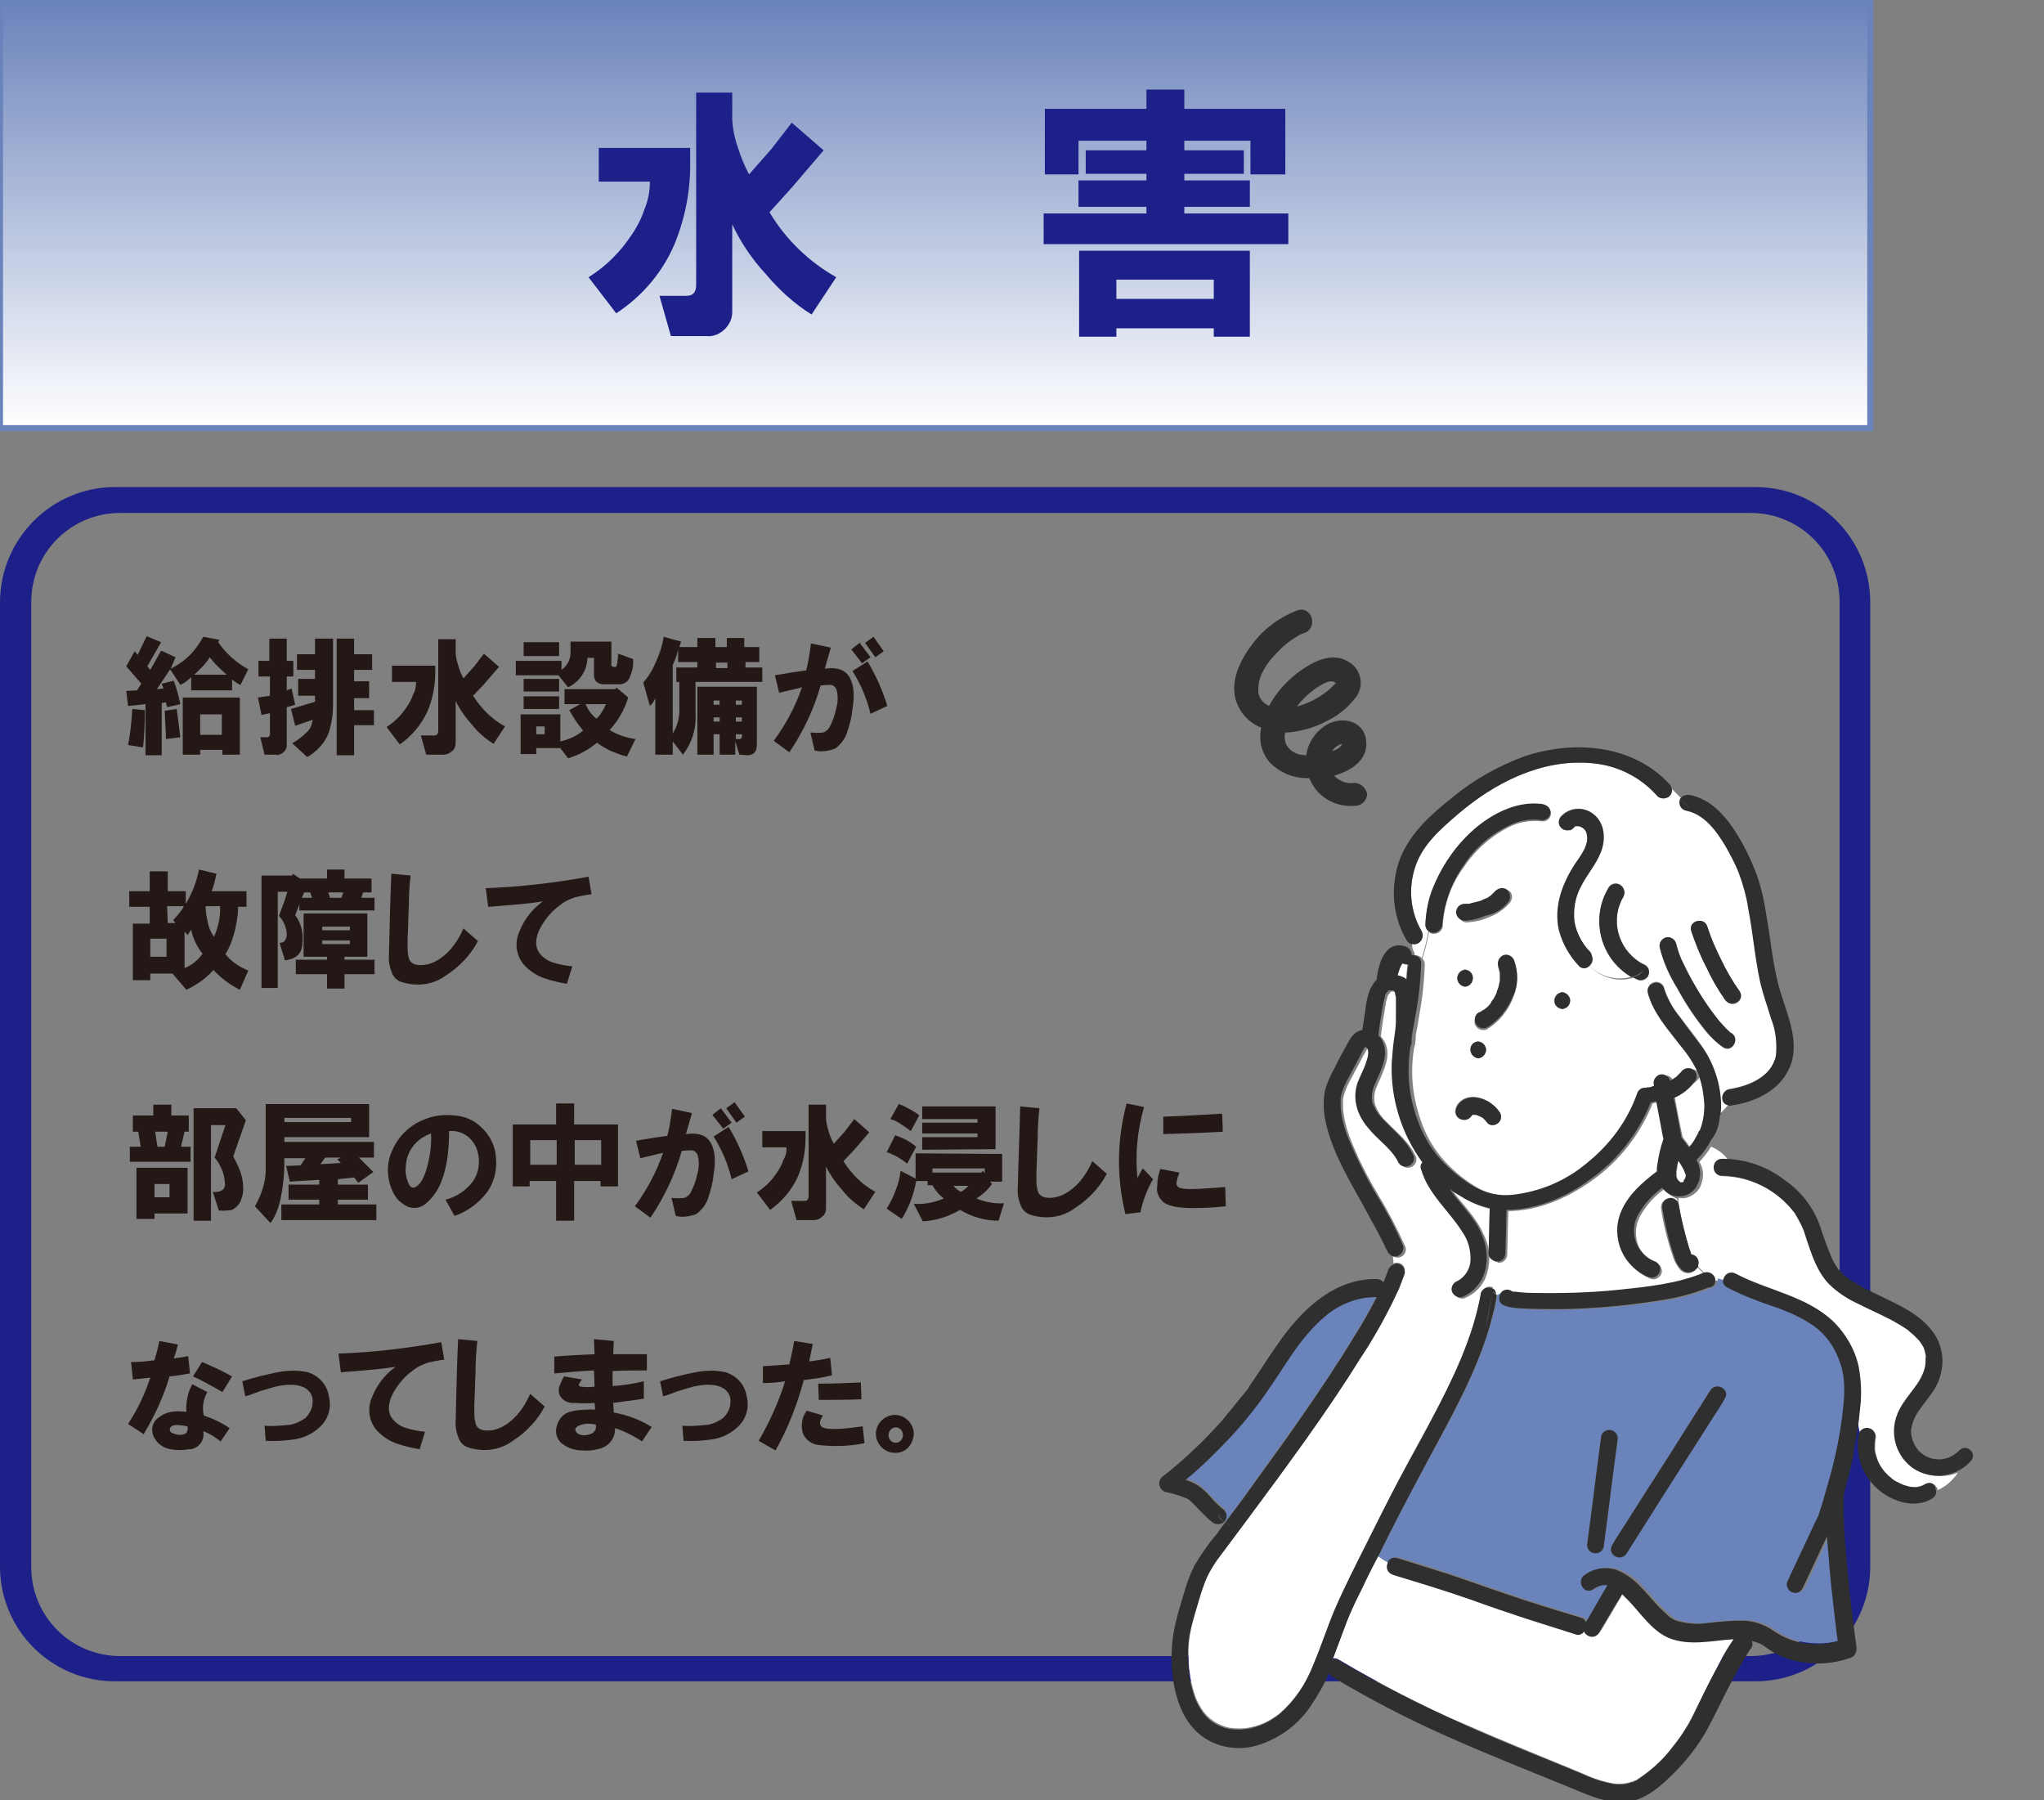 <?xml version="1.0" encoding="utf-8"?>
<!-- Generator: Adobe Illustrator 25.3.1, SVG Export Plug-In . SVG Version: 6.00 Build 0)  -->
<svg version="1.1" id="レイヤー_1" xmlns="http://www.w3.org/2000/svg" xmlns:xlink="http://www.w3.org/1999/xlink" x="0px"
	 y="0px" viewBox="0 0 340 299.4" style="enable-background:new 0 0 340 299.4;" xml:space="preserve">
<rect x="0" y="0" width="340" height="299.4" fill="#808080" stroke="none"/>
<style type="text/css">
	.st0{clip-path:url(#SVGID_2_);}
	.st1{fill:url(#SVGID_3_);}
	.st2{fill:none;stroke:#6A83BB;}
	.st3{fill:#1D2088;}
	.st4{fill:#231815;}
	.st5{fill:#F5B6BB;}
	.st6{fill:#FFFFFF;}
	.st7{fill:#6A83BB;}
	.st8{fill:#2E2F2E;}
</style>
<g>
	<g>
		<g>
			<defs>
				<rect id="SVGID_1_" x="0" y="0.5" width="311.1" height="70.7"/>
			</defs>
			<clipPath id="SVGID_2_">
				<use xlink:href="#SVGID_1_"  style="overflow:visible;"/>
			</clipPath>
			<g class="st0">
				
					<linearGradient id="SVGID_3_" gradientUnits="userSpaceOnUse" x1="-238.681" y1="-2927.76" x2="-236.531" y2="-2927.76" gradientTransform="matrix(0 -32.878 32.878 0 96414.438 -7776.159)">
					<stop  offset="0" style="stop-color:#FFFFFF"/>
					<stop  offset="1" style="stop-color:#6A83BB"/>
				</linearGradient>
				<rect x="0" y="0.5" class="st1" width="311.1" height="70.7"/>
			</g>
		</g>
		<rect x="0" y="0.5" class="st2" width="311.1" height="70.7"/>
		<g>
			<path class="st3" d="M108.1,30.2h-8.5v-5.6h15.2v2.1c0.1,4.8-0.8,9.5-2.6,13.9c-2,4.7-5.4,8.7-9.7,11.5l-4.6-6
				c2.9-1.8,5.3-4.2,7.2-7.1c0.9-1.3,1.6-2.7,2.1-4.2C107.8,33.4,108.1,31.8,108.1,30.2z M115.8,47.4V15.4h6V20
				c0.1,1.5,0.4,3,0.9,4.4c0.5,1.6,1.1,3.1,1.9,4.6l3.7-4.2l3.4-4.4L137,25l-5.3,6.2l-3.7,4.1c2.7,4.5,6.5,8.2,11.1,10.8l-4.1,6.2
				c-2.9-1.8-5.4-4.1-7.6-6.7c-2.3-2.5-4.2-5.3-5.6-8.3v14.6c0,1.1-0.5,2.1-1.2,2.8c-0.8,0.8-1.9,1.3-3,1.2h-6l-1.9-6.7h4.4
				C115.2,49.2,115.8,48.7,115.8,47.4z"/>
			<path class="st3" d="M197,14.9v3.2h16.8V29h-5.8v-5.6H197V25h9.9v3.9H197v1.1h10.9v4.4H197v1.1h17.3v5.1h-40.7v-5.1h17.1v-1.1
				h-11.3v-4.4h11.3v-1.1h-10.1V25h10.1v-1.6h-11.3V29h-5.6V18.1h16.9v-3.2H197z M179.5,41.7h28.4V56h-6v-1.4h-16.2V56h-6.2V41.7z
				 M185.7,49.7h16.2v-3.2h-16.2V49.7z"/>
		</g>
	</g>
	<path class="st3" d="M292,81H19.1C8.6,81,0,89.6,0,100.2c0,0,0,0,0,0v160.3c0,10.6,8.6,19.1,19.1,19.1c0,0,0,0,0,0H292
		c10.6,0,19.1-8.6,19.1-19.1c0,0,0,0,0,0V100.2C311.1,89.6,302.6,81,292,81z M306,260.6c0,8.2-6.6,14.8-14.8,14.8H20
		c-8.2,0-14.8-6.6-14.8-14.8V100.1c0-8.2,6.6-14.8,14.8-14.8l0,0h271.2c8.2,0,14.8,6.6,14.8,14.8L306,260.6z"/>
	<g>
		<path class="st4" d="M28.4,111.2c1.4-0.7,2.6-1.6,3.6-2.7c0.7-0.8,1.3-1.7,1.8-2.6l2.7,0.5l-0.2,0.4c1.3,1.9,3,3.4,5,4.5l-1.3,2.6
			c-0.5-0.2-1-0.6-1.4-0.9v1.8h-6.8v-2.2c-0.5,0.5-1.1,1-1.8,1.3l-1.7-2.6l-2.2,3.3l1.1-0.1l-0.3-0.8l2-0.5c0.5,1.3,0.8,2.5,1.1,3.9
			l-2.2,0.5l-0.2-0.8l-0.7,0.1v8.7h-2.7v-8.5l-2.9,0.3l-0.3-2.5l1.8-0.1l0.7-1.1l-2.5-2.9l1.4-2.5l0.5,0.6l1.5-3.1l2.4,1l-2.3,4
			l0.5,0.6l1.8-3.2l2.4,1.1L28.4,111.2z M21.3,123.9c0.4-2,0.6-4,0.7-6l2.1,0.2c0,2.1-0.1,4.2-0.3,6.2L21.3,123.9z M27.4,118.2
			l2-0.3l0.6,4.7l-2.4,0.3C27.6,122,27.5,120.4,27.4,118.2z M30.4,116h9.5v9.5H37v-0.8h-3.7v0.8h-2.9L30.4,116z M34.9,109.3
			c-0.7,1.1-1.6,2-2.6,2.9h5.4C36.7,111.3,35.7,110.4,34.9,109.3z M33.3,122.2h3.6v-3.4h-3.6L33.3,122.2z"/>
		<path class="st4" d="M46,125.5h-2l-0.7-2.9h0.8c0.6,0.1,0.9-0.2,0.8-0.8v-3.2l-1.4,0.3l-0.6-2.9l2-0.3v-3.2H43v-2.6h1.8v-3.7h2.9
			v3.7h1.1v2.6h-1.1v2.3l0.8-0.3l0.6,2.7l-1.4,0.4v6.1c0.1,0.9-0.5,1.6-1.3,1.8C46.3,125.6,46.1,125.6,46,125.5z M51.1,125.9
			l-2.5-2.3c0.9-0.5,1.7-1.1,2.4-1.8c0.6-0.5,0.9-1.3,1-2.1l-2.9,1l-0.7-2.8l4-1.2v-1h-2.8v-2.8h2.8v-1.5h-3v-2.6h3v-2.6h3V117
			c0,1.6-0.2,3.2-0.7,4.8c-0.3,0.8-0.7,1.5-1.3,2.2C52.8,124.7,52,125.4,51.1,125.9L51.1,125.9z M58.9,108.8h3v2.6h-3v1.9h2.5v2.8
			h-2.5v2h3.3v2.5h-3.3v5H56v-19.4h2.9L58.9,108.8z"/>
		<path class="st4" d="M69.2,113.4h-4v-2.7h7.2v1c0,2.3-0.4,4.5-1.3,6.6c-1,2.2-2.6,4.1-4.6,5.5l-2.2-2.9c1.4-0.9,2.5-2,3.4-3.4
			c0.4-0.6,0.8-1.3,1-2C69.1,114.9,69.2,114.1,69.2,113.4z M72.9,121.5v-15.2h2.9v2.2c0,0.7,0.2,1.4,0.4,2.1
			c0.2,0.8,0.5,1.5,0.9,2.2l1.8-2l1.6-2.1l2.5,2.2l-2.5,2.9l-1.8,1.9c1.3,2.1,3.1,3.9,5.3,5.1l-1.9,2.9c-1.4-0.9-2.6-1.9-3.6-3.2
			c-1.1-1.2-2-2.5-2.7-3.9v7c0,0.5-0.2,1-0.6,1.3c-0.4,0.4-0.9,0.6-1.4,0.6h-2.9l-0.9-3.2H72C72.6,122.4,72.9,122.1,72.9,121.5
			L72.9,121.5z"/>
		<path class="st4" d="M95.1,106.7h6.6v3.7c-0.1,0.1,0,0.3,0.1,0.4c0.1,0.1,0.2,0.1,0.3,0.1h0.3c0.1,0.1,0.2-0.2,0.3-0.8
			c0-0.3,0.1-0.7,0.1-1v-0.4l2.5,0.9c0.1,1-0.1,2-0.5,2.9c-0.2,0.8-1,1.3-1.8,1.3h-2.4c-1.2,0-1.8-0.5-1.8-1.6v-2.8h-1.1
			c0,2.1-1.3,4-3.2,4.9l-1.6-2h-7.1v-2.4h7.6v1.5c1-0.7,1.6-1.9,1.5-3.1V106.7z M94.7,118.1l1.8-1h-2.6v-2.5h8.5l0.1-0.3l2,1.7
			c-0.6,2-1.7,3.9-3.1,5.4c1.3,0.8,2.8,1.3,4.3,1.5l-1.4,2.9c-1-0.2-1.9-0.6-2.9-1c-0.7-0.4-1.5-0.8-2.1-1.3
			c-0.7,0.6-1.4,1.1-2.2,1.5c-0.8,0.5-1.7,0.8-2.6,1.1l-1.3-1.7h-4v1h-2.6v-6.6h6.6v4.5c1.4-0.3,2.7-0.9,3.8-1.8
			C96,120.3,95.3,119.2,94.7,118.1z M87.1,106.8H93v2.3h-5.9L87.1,106.8z M87.1,112.9H93v2.1h-5.9L87.1,112.9z M93,117.9h-5.9v-2.1
			H93L93,117.9z M89.2,122.1h1.4v-1.3h-1.4L89.2,122.1z M100.8,117.1h-3.4c0.4,0.9,1,1.8,1.8,2.4c0.4-0.3,0.7-0.7,0.9-1.1
			C100.4,118,100.6,117.5,100.8,117.1z"/>
		<path class="st4" d="M113.6,125.5l-1.7-2.2v2.2H109v-9.4c-0.2,0.5-0.5,1-0.9,1.3l-1.1-3.9c0.9-1,1.6-2.2,2.1-3.4
			c0.6-1.3,1.1-2.8,1.3-4.2l2.9,0.8l-0.3,0.9h3v-1.5h3v1.5h1.9v-1.5h2.9v1.5h2.5v2.5H124v0.9h2.8v2.4h-11.1v5.6
			C115.8,121.4,115,123.7,113.6,125.5z M113,117.6v-4.2h-0.5v-2.4h3.5v-0.9h-3.2v-2.1c-0.2,0.9-0.5,1.8-0.9,2.6V122
			C112.7,120.7,113.1,119.2,113,117.6z M123,125.5l-0.7-2.2v2.2h-2.6v-3.4h-1v3.4h-2.7v-11.3h9.9v9.6c0,1.2-0.5,1.8-1.6,1.8
			L123,125.5z M118.7,117.2h1v-0.7h-1V117.2z M118.7,120h1v-0.7h-1V120z M119.1,111.1h1.9v-0.9h-1.9V111.1z M122.4,117.2h1v-0.7h-1
			L122.4,117.2z M122.4,120h1v-0.7h-1L122.4,120z M123.4,122.1h-1v0.8h0.4C123.3,123,123.5,122.7,123.4,122.1L123.4,122.1z"/>
		<path class="st4" d="M128.7,123.2c2-2.7,3.6-5.7,4.7-8.9c-0.8,0.2-2,0.5-3.8,0.9l-0.7-2.9c1.7-0.3,3.5-0.6,5.2-0.8
			c0.4-1.5,0.6-3,0.8-4.5l3.3,0.7l-1,3.5c2.1-0.3,3.5,0.2,4.2,1.6c0.6,1.1,0.8,2.8,0.4,5.1c-0.1,1.2-0.4,2.4-0.8,3.6
			c-0.3,1.2-1.1,2.3-2.1,3c-1.1,0.4-2.3,0.6-3.4,0.3l-0.7-3c0.7,0.1,1.5,0.1,2.2,0c0.4-0.2,0.8-0.5,1-0.9c0.5-1,0.9-2,1.1-3.1
			c0.3-1,0.3-2,0.1-2.9c-0.1-0.5-0.5-1-1.1-1c-0.3,0-0.9,0-1.6,0.1c-1.1,3.9-2.9,7.7-5.2,11.1L128.7,123.2z M141.6,108l1.4-1.1
			l1.8,2.4l-1.4,1L141.6,108z M141.8,111.6l2.5-1.6c1.4,2.3,2.5,4.8,3.3,7.4l-2.8,1.3C144.2,116.2,143.2,113.8,141.8,111.6
			L141.8,111.6z M143.9,106.9l1.4-1l1.7,2.4l-1.4,1L143.9,106.9z"/>
		<path class="st4" d="M33.1,144.6l2.9,0.7c-0.2,1-0.4,1.9-0.8,2.9H41v2.6h-1.4c0,0.9-0.1,1.9-0.3,2.8c-0.3,1.8-0.9,3.6-1.8,5.1
			c1,1.2,2.3,2.1,3.8,2.7l-1.4,3.2c-1.6-0.8-3.1-1.9-4.4-3.3c-1.2,1.4-2.8,2.5-4.5,3.3l-2.3-2.7H25v1.1h-2.9v-9.4h2.8v-2.8h-3.4
			v-2.6h3.4v-3.3h3v3.3h3v2.1C32,148.5,32.7,146.6,33.1,144.6z M25,159.1h2.7v-3H25V159.1z M27.9,153.5h1.3l-0.4-0.5
			c0.7-0.7,1.3-1.4,1.8-2.3h-2.8L27.9,153.5z M31.8,154.6l-0.6,0.9l-0.5-0.6v6.1c1.2-0.5,2.2-1.3,3-2.4
			C32.8,157.5,32.1,156.1,31.8,154.6L31.8,154.6z M36.6,150.7h-2.4c0,1,0.2,1.9,0.4,2.9c0.2,0.8,0.5,1.5,1,2.2
			C36.3,154.2,36.7,152.5,36.6,150.7L36.6,150.7z"/>
		<path class="st4" d="M49.9,146.1h4.5v-1.5h2.9v1.5h4.5v2.3h-1.4l-0.3,0.9h2.2v2.1H49.8v-1l-0.7,1.8c1,1.3,1.4,3,1.2,4.6
			c0,1.7-1,2.7-2.9,2.9l-0.9-2.9c0.7,0,1.1-0.4,1.2-1.3c0-1.2-0.5-2.3-1.3-3.2l0.9-2.4l0.5-1.6h-1.6v16h-2.7v-18.7h5.1l0.1-0.3
			L49.9,146.1z M49.2,159.6h5.2v-0.5h-3.9v-7.2h10.6v7.2h-3.8v0.5h5v2.4h-5v2.4h-2.9V162h-5.2L49.2,159.6z M50.2,149.3h1.7l-0.3-0.9
			h-1L50.2,149.3z M53.6,154.7h4.6v-0.6h-4.6L53.6,154.7z M53.6,157h4.6v-0.6h-4.6L53.6,157z M56.8,149.3l0.3-0.9h-2.5l0.3,0.9H56.8
			z"/>
		<path class="st4" d="M65.1,145.3l3.2,0.3c-0.2,1.7-0.3,3.5-0.3,5.2c-0.1,1.8-0.1,3.6-0.2,5.3v1.7c0,0.6,0.1,1.2,0.3,1.8
			c0.3,0.6,0.9,0.9,1.9,0.9c0.8,0,1.6-0.2,2.4-0.6c1.9-1,3.5-2.8,4.7-5.5l2.4,2.1c-1.2,2.3-3.1,4.3-5.3,5.7c-2,1.5-4.6,1.9-7.1,1.2
			c-0.9-0.2-1.6-0.8-1.9-1.6c-0.4-1-0.6-2-0.5-3.1C64.8,154.2,64.9,149.7,65.1,145.3z"/>
		<path class="st4" d="M80.8,147.7c5.8-0.2,11.5-0.9,17.1-1.9l0.5,2.9c-1.4,0.2-2.3,0.4-2.7,0.5c-0.9,0.3-1.8,0.7-2.5,1.3
			c-1.3,0.9-2.3,2.1-3.1,3.4c-1,1.7-1.2,3.2-0.5,4.4c0.6,0.9,1.5,1.5,2.5,1.8c1,0.3,2.1,0.5,3.1,0.6l-0.9,2.9
			c-1.3-0.2-2.5-0.5-3.7-0.9c-1.2-0.4-2.3-1.1-3.2-2c-1.5-1.5-1.9-3.8-1-5.8c0.8-2,2.1-3.7,3.9-5c-1.8,0.3-4.8,0.6-9.1,0.9
			L80.8,147.7z"/>
		<path class="st4" d="M21.6,193.2v-2.5h1.8l-0.4-2.5h-0.9v-2.7h3.4v-1.8h3v1.8h2.9v2.7h-0.7l-0.6,2.5h1.6v2.5L21.6,193.2z
			 M22.6,194.2h8.6v7.6h-5.5v0.9h-3V194.2z M25.7,199.1h2.5v-2.2h-2.5V199.1z M26.2,190.7h1.2l0.5-2.5h-2.1L26.2,190.7z M36.4,201.3
			l-1-3.1c0.6,0.1,1.1,0,1.6-0.3c0.4-0.3,0.5-0.9,0.4-1.3c-0.1-1.5-0.7-2.9-1.7-4.1l1.8-5.4h-2.4v15.9h-2.9v-18.7h7.1l1.6,2l-2.1,6
			l0.8,1.6c0.4,0.9,0.7,1.8,0.8,2.8c0.1,0.9,0.1,1.9-0.3,2.8c-0.1,0.4-0.3,0.7-0.6,1c-0.2,0.3-0.6,0.5-0.9,0.7
			C38,201.3,37.2,201.4,36.4,201.3L36.4,201.3z"/>
		<path class="st4" d="M44.2,194.5v-10.9h17.2v5.5H47.3v0.8h14.9v2.6h-2.5l2.4,2.4l-2.5,1.8l-0.7-0.9l-2.7,0.3v0.9h5v2.5h-5v0.8h6.4
			v2.6H46.8v-2.6h6.3v-0.8h-5.1v-2.5h5.1v-0.8l-4.9,0.3l-0.6-2.6l2.4-0.1l0.8-1.2h-3.5v0.8c0,1.9-0.2,3.9-0.6,5.8
			c-0.3,1.5-0.8,2.9-1.7,4.2l-2.6-2.8C43.5,198.7,44.2,196.6,44.2,194.5z M47.3,186.6h11.1v-0.7H47.3L47.3,186.6z M56.1,192.8
			l0.6-0.3h-2.6l-0.8,1.1l3.4-0.2L56.1,192.8z"/>
		<path class="st4" d="M75.6,202.2l-1.5-2.7c1.7-0.4,3.2-1.4,4.3-2.7c1.4-1.7,1.6-4,0.8-6c-0.8-1.8-2.6-2.9-4.5-2.7
			c0,5.8-1.2,9.8-3.7,11.9c-0.8,0.8-2,1.1-3.1,0.7c-1.1-0.5-2-1.3-2.5-2.4c-1.1-2.2-1.2-4.9-0.1-7.1c1-2.3,2.9-4.1,5.2-5
			c1.6-0.7,3.4-0.9,5.1-0.7c1.7,0.1,3.3,0.8,4.5,2c1.4,1.3,2.3,3.1,2.4,5c0.2,2.1-0.3,4.1-1.5,5.8C79.6,200.1,77.7,201.5,75.6,202.2
			z M71.7,188.5c-2.4,0.8-4.1,2.9-4.2,5.5c-0.1,0.8,0,1.6,0.3,2.4c0.3,1,0.8,1.3,1.3,1c0.7-0.3,1.3-1.3,1.8-2.8
			C71.5,192.6,71.8,190.5,71.7,188.5z"/>
		<path class="st4" d="M85.3,197.3V187h7.2v-3.5h3v3.5h7.3v10.3h-2.9v-0.9h-4.4v6.6h-3v-6.6h-4.4v0.9L85.3,197.3z M88.2,193.7h4.4
			v-4.1h-4.4V193.7z M95.6,193.7h4.4v-4.1h-4.4V193.7z"/>
		<path class="st4" d="M105.6,200.6c2-2.7,3.6-5.7,4.7-8.9c-0.8,0.2-2,0.5-3.8,0.9l-0.7-2.9c1.7-0.3,3.5-0.6,5.2-0.8
			c0.4-1.5,0.6-3,0.8-4.5l3.3,0.7l-1,3.5c2.1-0.3,3.5,0.2,4.2,1.6c0.6,1.1,0.8,2.8,0.4,5.1c-0.1,1.2-0.4,2.4-0.8,3.6
			c-0.3,1.2-1.1,2.3-2.1,3c-1.1,0.4-2.3,0.6-3.4,0.3l-0.7-3c0.7,0.1,1.5,0.1,2.2,0c0.4-0.2,0.8-0.5,1-0.9c0.5-1,0.9-2,1.1-3.1
			c0.3-1,0.3-2,0.1-2.9c-0.1-0.5-0.5-1-1.1-1c-0.3,0-0.9,0-1.6,0.1c-1.1,3.9-2.9,7.7-5.2,11.1L105.6,200.6z M118.5,185.4l1.4-1.1
			l1.8,2.4l-1.4,1L118.5,185.4z M118.7,189l2.5-1.6c1.4,2.3,2.5,4.8,3.3,7.4l-2.8,1.3C121.1,193.6,120.1,191.2,118.7,189L118.7,189z
			 M120.8,184.3l1.4-1l1.7,2.4l-1.4,1L120.8,184.3z"/>
		<path class="st4" d="M130.8,190.8h-4v-2.7h7.2v1c0,2.3-0.4,4.5-1.3,6.6c-1,2.2-2.6,4.1-4.6,5.5l-2.2-2.9c1.4-0.9,2.5-2,3.4-3.4
			c0.4-0.6,0.8-1.3,1-2C130.7,192.3,130.9,191.5,130.8,190.8z M134.5,198.9v-15.2h2.9v2.2c0,0.7,0.2,1.4,0.4,2.1
			c0.2,0.8,0.5,1.5,0.9,2.2l1.8-2l1.6-2.1l2.5,2.2l-2.5,2.9l-1.8,1.9c1.3,2.1,3.1,3.9,5.3,5.1l-1.9,2.9c-1.4-0.9-2.6-1.9-3.6-3.2
			c-1.1-1.2-2-2.5-2.7-3.9v7c0,0.5-0.2,1-0.6,1.3c-0.4,0.4-0.9,0.6-1.4,0.6h-2.9l-0.9-3.2h2.1C134.2,199.8,134.5,199.5,134.5,198.9
			L134.5,198.9z"/>
		<path class="st4" d="M166.7,191.9v4.6h-2l0.3,0.4c-0.7,1-1.6,1.8-2.6,2.4c1.5,0.6,3,0.9,4.6,0.8l-0.9,2.9c-2.2,0-4.4-0.6-6.4-1.8
			c-1.9,1.1-4,1.8-6.2,1.9l-1.5-2.9c1.7,0.1,3.4-0.2,5-0.9c-0.8-0.6-1.4-1.3-1.9-2.2h-0.8v-0.7h-1.9c-0.4,2.2-1.2,4.4-2.4,6.3
			l-2.5-1.7c0.6-1,1.1-2,1.5-3.1c0.4-1,0.7-2.1,0.8-3.2l2.5,1.3v-4.2L166.7,191.9z M147.5,191.6l1.4-2.8c0.7,0.2,1.3,0.5,1.9,0.8
			c0.6,0.3,1.1,0.7,1.6,1.1l-1.5,2.8C149.9,192.7,148.7,192,147.5,191.6z M148.1,186.1l1.4-2.5c0.7,0.2,1.3,0.6,1.9,0.9
			c0.5,0.3,1.1,0.6,1.5,1l-1.4,2.6c-0.5-0.4-1.1-0.8-1.7-1.2C149.4,186.6,148.8,186.3,148.1,186.1z M153.4,191.2v-2.1h9.2v-0.6h-9.2
			v-1.8h9.2v-0.6h-9.2V184h12.2v7.1L153.4,191.2z M155.1,195h8.1l0.3-0.3l0.3,0.4v-0.8h-8.7L155.1,195z M158.6,197.2
			c0.3,0.4,0.7,0.7,1.2,1c0.5-0.2,0.9-0.6,1.3-1H158.6z"/>
		<path class="st4" d="M169.7,184l3.2,0.3c-0.2,1.7-0.3,3.5-0.3,5.2c-0.1,1.8-0.1,3.6-0.2,5.3v1.7c0,0.6,0.1,1.2,0.3,1.8
			c0.3,0.6,0.9,0.9,1.9,0.9c0.8,0,1.6-0.2,2.4-0.6c1.9-1,3.5-2.8,4.7-5.5l2.4,2.1c-1.2,2.3-3.1,4.3-5.3,5.7c-2,1.5-4.6,1.9-7.1,1.2
			c-0.9-0.2-1.6-0.8-1.9-1.6c-0.4-1-0.6-2-0.5-3.1C169.4,192.9,169.6,188.4,169.7,184z"/>
		<path class="st4" d="M187.4,183.5l2.9,0.6c-1.1,3.8-1.5,7.8-1.1,11.8c0.3-0.6,0.6-1.1,0.9-1.6l1.7,1.8c-1,1.7-1.7,3.6-2.1,5.5
			l-2.5,0.3C185.7,195.8,185.8,189.5,187.4,183.5z M193,194.4l3.2,0.6c-0.1,0.3-0.3,0.7-0.4,1.2c-0.2,0.6-0.1,1,0.2,1.2
			c0.3,0.3,1.5,0.4,3.5,0.3c1.7-0.1,3.2-0.2,4.3-0.3l0.1,3.2c-1.8,0.2-3.6,0.3-5.5,0.3c-2.6,0-4.3-0.4-5-1.1
			c-0.7-0.7-1.1-1.6-0.9-2.6C192.5,196.2,192.7,195.3,193,194.4L193,194.4z M193.5,188.6v-2.9c3.2-0.1,6.5-0.3,9.8-0.5l0.1,3
			C200.1,188.4,196.8,188.5,193.5,188.6L193.5,188.6z"/>
		<path class="st4" d="M21.3,236.8c1.6-2.4,2.8-5,3.7-7.7c-0.9,0.1-1.9,0.2-2.9,0.3l-0.3-2.9c1.3,0,2.6-0.1,3.9-0.3
			c0.3-1,0.6-2.1,0.8-3.2l3.1,0.6c-0.2,0.8-0.4,1.5-0.7,2.3c0.8-0.1,1.6-0.2,2.4-0.4l0.3,2.9c-1.2,0.2-2.3,0.4-3.4,0.5
			c-1,3.4-2.5,6.6-4.3,9.6L21.3,236.8z M31,234.8c-0.1-1.6,0.2-3.2,1-4.6l2.5,1.3c-0.7,1.2-0.9,2.5-0.6,3.9c1.5,0.5,3,1.2,4.3,2.1
			l-1.5,2.2c-0.9-0.7-1.8-1.3-2.9-1.7c0.3,1.4-0.6,2.7-2,3c-0.1,0-0.2,0-0.4,0c-1,0.2-2.1,0.2-3.1,0c-1-0.2-2-0.8-2.5-1.7
			c-0.8-1.1-0.6-2.7,0.5-3.5C27.5,234.8,29,234.5,31,234.8z M31.2,237.2c-0.5-0.1-1-0.2-1.5-0.2c-0.7-0.1-1.1,0.1-1.3,0.3
			c-0.3,0.5-0.2,0.9,0.5,1.1c0.5,0.2,1.1,0.3,1.7,0.1C31.1,238.4,31.3,237.9,31.2,237.2L31.2,237.2z M32.1,228.9l1.5-2.4
			c1.7,0.7,3.4,1.5,5,2.4l-1.6,2.6C34.9,230.3,33.3,229.4,32.1,228.9z"/>
		<path class="st4" d="M40.3,229.7c2.2-0.7,4-1.1,5.4-1.4c1.8-0.4,3.7-0.5,5.5-0.1c1.9,0.6,3.2,2.1,3.5,4c0.5,1.9-0.1,3.9-1.6,5.2
			c-1.2,1.1-2.7,1.8-4.4,2c-1.5,0.2-3,0.3-4.5,0.2l-0.2-2.5c1.2,0.1,2.4,0,3.5-0.1c1.2,0,2.3-0.5,3.3-1.2c0.7-0.7,1.2-1.6,1.2-2.6
			c0.1-1-0.4-1.9-1.3-2.4c-1.1-0.6-2.7-0.7-4.9-0.2c-0.8,0.2-1.7,0.5-2.7,0.8c-0.8,0.3-1.5,0.6-2.3,0.8L40.3,229.7z"/>
		<path class="st4" d="M56.3,225.1c5.8-0.2,11.5-0.9,17.1-1.9l0.5,2.9c-1.4,0.2-2.3,0.4-2.7,0.5c-0.9,0.3-1.8,0.7-2.5,1.3
			c-1.3,0.9-2.3,2.1-3.1,3.4c-1,1.7-1.2,3.2-0.5,4.4c0.6,0.9,1.5,1.5,2.5,1.8c1,0.3,2.1,0.5,3.1,0.6l-0.9,2.9
			c-1.3-0.2-2.5-0.5-3.7-0.9c-1.2-0.4-2.3-1.1-3.2-2c-1.5-1.5-1.9-3.8-1-5.8c0.8-2,2.1-3.7,3.9-5c-1.8,0.3-4.8,0.6-9.1,0.9
			L56.3,225.1z"/>
		<path class="st4" d="M76.2,222.7l3.2,0.3c-0.2,1.7-0.3,3.5-0.3,5.2c-0.1,1.8-0.1,3.6-0.2,5.3v1.7c0,0.6,0.1,1.2,0.3,1.8
			c0.3,0.6,0.9,0.9,1.9,0.9c0.8,0,1.6-0.2,2.4-0.6c1.9-1,3.5-2.8,4.7-5.5l2.4,2.1c-1.2,2.3-3.1,4.3-5.3,5.7c-2,1.5-4.6,1.9-7.1,1.2
			c-0.9-0.2-1.6-0.8-1.9-1.6c-0.4-1-0.6-2-0.5-3.1C75.9,231.6,76,227.1,76.2,222.7z"/>
		<path class="st4" d="M92.2,228.4v-2.8c2.2-0.2,4.4-0.3,6.7-0.4l-0.1-2.5l3.3,0.3l-0.1,2.2h5.6v2.7c-1.8,0-3.8,0-5.7,0.1v2.5
			c1.8-0.1,3.5-0.4,5.2-0.8v2.9c-1.2,0.2-2.9,0.4-5.1,0.7l0.1,1.6c2.2,0.4,4.4,1.2,6.3,2.4l-1.6,2.4c-1.4-0.9-2.9-1.7-4.5-2.2
			c0.1,1.6-1,3-2.5,3.4c-1,0.3-2,0.4-3,0.3c-1.2,0-2.4-0.4-3.4-1.2c-0.8-0.7-1.1-1.8-0.8-2.8c0.3-1.3,1.3-2.3,2.5-2.5
			c1.3-0.3,2.6-0.3,3.9-0.3l-0.1-1.1c-1.1,0.1-2.2,0.1-3.3,0c-0.9,0.1-1.9-0.3-2.4-1.1c-0.3-0.5-0.3-1-0.2-1.5
			c0.2-0.6,0.5-1.2,0.8-1.8l3,0.5c-0.2,0.2-0.3,0.5-0.5,0.8c-0.1,0.2,0.1,0.4,0.3,0.4c0.8,0.1,1.5,0.1,2.3,0l-0.1-2.7
			C96.6,228,94.4,228.2,92.2,228.4z M99.1,236.9c-0.9-0.2-1.8-0.2-2.6,0.1c-0.8,0.3-1,0.7-0.6,1.2c0.3,0.4,1,0.6,1.9,0.4
			C98.8,238.4,99.3,237.8,99.1,236.9L99.1,236.9z"/>
		<path class="st4" d="M109.8,229.7c2.2-0.7,4-1.1,5.4-1.4c1.8-0.4,3.7-0.5,5.5-0.1c1.9,0.6,3.2,2.1,3.5,4c0.5,1.9-0.1,3.9-1.6,5.2
			c-1.2,1.1-2.7,1.8-4.4,2c-1.5,0.2-3,0.3-4.5,0.2l-0.2-2.5c1.2,0.1,2.4,0,3.5-0.1c1.2,0,2.3-0.5,3.3-1.2c0.7-0.7,1.2-1.6,1.2-2.6
			c0.1-1-0.4-1.9-1.3-2.4c-1.1-0.6-2.7-0.7-4.9-0.2c-0.8,0.2-1.7,0.5-2.7,0.8c-0.8,0.3-1.5,0.6-2.3,0.8L109.8,229.7z"/>
		<path class="st4" d="M126.2,239.6c1.8-3.1,3.3-6.4,4.4-9.9c-1.2,0.2-2.5,0.3-3.7,0.3v-2.8c1.5-0.1,3-0.2,4.4-0.3
			c0.3-1.3,0.6-2.6,0.8-3.9l3.1,0.5c-0.2,1-0.4,2-0.6,2.9c1.6-0.2,2.7-0.4,3.5-0.6l0.3,2.9c-1.5,0.4-3.1,0.6-4.7,0.8
			c-1.1,4.1-2.6,8-4.7,11.7L126.2,239.6z M136.9,235.4c-0.6,0.8-0.6,1.4-0.3,1.8c0.4,0.4,1.5,0.5,3.3,0.4c1.5-0.1,2.7-0.3,3.6-0.4
			l0.3,2.8c-2.5,0.5-5,0.6-7.6,0.3c-1.2-0.1-2.3-0.9-2.7-2.1c-0.3-1.2-0.1-2.6,0.7-3.6L136.9,235.4z M136.1,230.1
			c2.4,0,4.7-0.1,7.1-0.2l0.1,2.8c-2.4,0.1-4.8,0.1-7.1,0.1L136.1,230.1z"/>
		<path class="st4" d="M149,241.6c-1.7,0.1-3.2-1.3-3.3-3s1.3-3.2,3-3.3c1.7-0.1,3.2,1.3,3.3,3c0,0.9-0.3,1.7-0.9,2.4
			C150.5,241.3,149.8,241.6,149,241.6z M149.9,239.5c0.4-0.5,0.4-1.2,0-1.7c-0.4-0.5-1.2-0.6-1.7-0.1c0,0-0.1,0.1-0.1,0.1
			c-0.4,0.5-0.4,1.2,0,1.7c0.4,0.5,1.2,0.6,1.7,0.1C149.8,239.5,149.9,239.5,149.9,239.5z"/>
	</g>
	<g>
		<path class="st5" d="M245.9,185.5L245.9,185.5l0.1,0C245.9,185.5,245.9,185.5,245.9,185.5"/>
		<path class="st5" d="M249.5,161.7C249.5,161.6,249.5,161.6,249.5,161.7"/>
		<path class="st6" d="M233.5,160.3c-0.1,0-0.2-0.1-0.3-0.1c0,0,0,0,0,0c-0.1,0.1-0.2,0.3-0.3,0.5c-0.2,0.5-0.3,1-0.5,1.5
			c0.6,0.1,1.1,0.3,1.5,0.7c0.1-0.8,0.1-1.7,0.2-2.5c-0.3,0-0.6,0-0.9-0.2L233.5,160.3"/>
		<path class="st5" d="M247.1,186.4C247.1,186.4,247.1,186.4,247.1,186.4C247.1,186.4,247,186.4,247.1,186.4L247.1,186.4"/>
		<path class="st5" d="M245.9,185.5c-0.1,0-0.2-0.1-0.1-0.1l0,0L245.9,185.5"/>
		<path class="st5" d="M246.9,186.2C247,186.3,247,186.3,246.9,186.2C247,186.3,247,186.3,246.9,186.2
			C247,186.3,247,186.3,246.9,186.2"/>
		<path class="st6" d="M277.8,272.2c-2.8-1.2-4.6-3.9-6.6-6.1c-0.4-0.4-0.8-0.8-1.2-1.2c-0.1,0.2-0.3,0.4-0.4,0.7
			c-1.1,1.9-2.2,3.8-3.4,5.7c-0.4,0.7-1.2,0.9-1.9,0.5c-0.3-0.2-0.5-0.4-0.6-0.7c-0.3,0.5-0.9,0.7-1.4,0.5c-2.9-0.9-5.7-1.7-8.6-2.7
			c-3-1-6-2.1-9-3.1c-4.3-1.5-8.5-2.8-12.9-4.1c-0.7-0.2-1.1-1-0.9-1.7c0,0,0-0.1,0.1-0.1c-0.6-0.3-1.2-0.7-1.8-1.1
			c-0.9,1.7-1.7,3.5-2.6,5.2c-0.9,1.8-1.7,3.5-2.5,5.4c-0.6,1.6-1.2,3.2-1.8,4.8c-0.2,0.5-0.4,1.1-0.6,1.6c0.3-0.1,0.7,0,1,0.2
			c6.8,4,13.8,7.7,21.1,10.8c6.4,2.8,12.9,5.4,19.4,8.1c1.7,0.8,3.5,1.4,5.3,1.7c0.9,0.1,1.8,0,2.6-0.2c0.1,0,0.2-0.1,0.2-0.1
			c0,0,0.1,0,0.1,0l0.1,0c0.2-0.1,0.4-0.2,0.7-0.3c2.3-1.5,4.4-3.3,6-5.5c0.8-1,1.6-2,2.2-3.1c0.8-1.3,1.5-2.8,2.2-4.2
			c1.2-2.3,2.4-4.7,3.6-7c0.6-1.3,1.4-2.5,2.2-3.7C285,272.6,281.3,273.6,277.8,272.2"/>
		<path class="st6" d="M235.3,158.9c0.4-0.1,0.9,0.1,1.2,0.4c0.5-1.4,0.8-2.9,1.1-4.4c-0.3-0.3-0.5-0.6-0.5-1.1
			c0.1-2.2,0.6-4.4,1.4-6.4c1.6-3.9,4.1-7.3,7.3-9.9c3-2.4,6.7-4.2,10.7-3.7c0.6,0,1.1,0.4,1.3,1c0.6,0.3,1.2,0.7,1.7,1.1
			c1.4-1.7,3.9-1.9,5.5-0.5c0.1,0,0.1,0.1,0.2,0.1c1.7,1.5,1.7,4.2,1,6.1c-0.8,2.1-2.4,3.8-3.4,5.9c-0.9,1.7-1.2,3.7-1,5.6
			c0.3,2,1.3,3.8,2.7,5.2c0.5,0.6,0.5,1.5-0.1,2c-0.1,0-0.1,0.1-0.2,0.1c1.8,2,4.7,2.8,7.3,2c-5.2-3-7-9.6-4-14.7
			c0-0.1,0.1-0.1,0.1-0.2c0.4-0.6,1.3-0.8,2-0.3c0.5,0.4,0.7,1.1,0.5,1.7c-2.3,3.8-1.1,8.7,2.7,11.1c0.3,0.2,0.5,0.3,0.8,0.4
			c0.7,0.4,0.9,1.2,0.5,1.9c0,0.1-0.1,0.2-0.2,0.2c0.2,0.4,0.3,0.9,0.5,1.3c0.5-0.6,1.4-0.7,2-0.2c0.2,0.2,0.4,0.4,0.4,0.7
			c0.6,1.7,1.4,3.3,2.5,4.6c1.2,1.6,2.5,3.2,3.6,4.8c2.2,3,3.3,6.5,3.3,10.2c0,0.4,0,0.9-0.1,1.3c0.5-0.5,1-1,1.4-1.5
			c-0.5-0.1-0.8-0.5-0.9-0.9c-0.2-0.7,0.2-1.5,1-1.7c3.2-0.5,7.1-2,7.9-5.6c0.3-2.1,0-4.2-0.8-6.2c-0.6-2-1.3-4-1.8-6
			c-0.9-4-1.3-8.2-2-12.3c-0.4-2-0.9-4-1.6-6c-0.6-1.5-1.4-3-2.2-4.4c-1.5-2.6-3.5-5.3-6.6-5.9c-0.7-0.2-1.2-1-1-1.7
			c0-0.1,0.1-0.2,0.1-0.3c-0.5-0.5-1-1-1.5-1.5c0.1,0.4-0.1,0.9-0.4,1.2c-0.5,0.5-1.4,0.5-2,0c-2.8-3.2-6.8-5.2-11.1-5.5
			c-8.2-0.7-16,3.2-22.1,8.5c-2.9,2.5-6,5.1-7.1,8.8c-1.2,3.5-0.8,7.4,1.1,10.7c0.4,0.7,0.1,1.5-0.6,1.9c-0.3,0.2-0.6,0.2-1,0.1
			c0,0.3,0,0.6,0.1,1c0.1,0.2,0.2,0.4,0.3,0.6C235.3,158.7,235.3,158.8,235.3,158.9 M284,154.1c0.6,1.9,1.4,3.7,2.3,5.5
			c0.9,1.9,1.9,3.6,3.1,5.3c0.4,0.7,0.2,1.5-0.5,1.9c-0.7,0.4-1.5,0.1-1.9-0.5c-1.2-1.7-2.3-3.5-3.1-5.4c-1-1.9-1.8-3.9-2.5-6
			C280.8,153.1,283.5,152.4,284,154.1 M277.1,155.9c0.7-0.2,1.5,0.2,1.7,1c0.3,1.2,0.7,2.4,1.3,3.5c0.8,1.6,1.6,3.1,2.5,4.6
			c0.9,1.4,1.8,2.8,2.9,4.2c0.4,0.6,0.9,1.1,1.4,1.6c0.2,0.2,0.5,0.5,0.7,0.7c0,0,0.2,0.2,0.2,0.2c0.1,0,0.1,0.1,0.2,0.1
			c1.5,1,0.1,3.4-1.4,2.4c-1-0.7-1.9-1.6-2.7-2.5c-1.9-2.3-3.5-4.7-4.9-7.3c-1.3-2.1-2.3-4.3-2.9-6.7
			C275.9,156.9,276.3,156.1,277.1,155.9"/>
		<path class="st6" d="M276.8,197.8c-1.6,1.1-2.9,2.6-3.9,4.3c-0.8,1.4-1,3.1-0.5,4.7c0.5,1.5,1.6,2.6,3,3.2c0.7,0.2,1.2,1,1,1.7
			c-0.2,0.7-1,1.2-1.7,1c-4.3-1.6-6.4-6.5-4.8-10.8c0,0,0,0,0-0.1c1.2-3,3.5-5,6-6.8c0-0.4,0.1-0.8,0.1-1.2c0.2-1.4,0.6-2.8,1-4.2
			l-0.2-0.9c-0.3-1.8-0.7-3.6-1-5.4c-0.3,0.1-0.6,0.1-0.9,0.2c-2.1,5.2-5.6,9.7-10.2,12.9c-3.9,2.8-8.9,5-13.8,5
			c-0.1,2.4-0.1,4.8-0.2,7.2c0,0.8-0.6,1.4-1.4,1.4c-0.1,0-0.3,0-0.4-0.1c-0.1,1.5-0.3,2.9-0.6,4.4c0.3,0.2,0.5,0.5,0.5,0.9
			c0.2,0.1,0.4,0.2,0.6,0.3c0.2-0.7,0.9-1.1,1.6-0.8c0.1,0,0.2,0.1,0.2,0.1c0.1,0,0.1,0,0.2,0.1c0.1,0,0.2,0,0.3,0.1
			c0.1,0,0.1,0,0.2,0c0.8,0.1,1.7,0.1,2.5,0.2c4.9,0.1,9.7,0,14.6-0.5c4.8-0.4,9.8-1,14.4-2.9l-1.1-1.1c0,0,0,0.1,0,0.1
			c-0.5,0.9-1.5,1.2-2.4,0.7c-0.1-0.1-0.3-0.2-0.4-0.3c-0.5-0.6-0.9-1.3-1.2-2.1c-0.9-2.7-1.6-5.4-2-8.1c-0.1-0.8,0.4-1.5,1.1-1.6
			c0.7-0.1,1.3,0.3,1.6,0.9v-0.9C278.2,199,277.3,198.5,276.8,197.8"/>
		<path class="st6" d="M318.2,244.1c-2.9-2.2-3.8-6.2-2.1-9.5c1.2-2.5,3.8-4.4,4.3-7.2c0.1-0.5,0.1-1,0.1-1.4c0-0.3,0-0.7-0.1-1
			c-0.1-0.2-0.1-0.5-0.2-0.7c0,0,0,0,0,0c0,0,0,0,0-0.1c-0.1-0.1-0.1-0.2-0.2-0.3c-0.1-0.2-0.2-0.3-0.3-0.5c0-0.1-0.2-0.3-0.3-0.4
			c-0.3-0.4-0.6-0.7-1-1c-0.2-0.1-0.3-0.3-0.5-0.4c-0.1-0.1-0.2-0.2-0.3-0.3c-0.8-0.6-1.7-1.1-2.6-1.6c-1.9-1-3.8-1.9-5.7-2.8
			c-1.8-0.8-3.4-1.9-4.9-3.3c-2-2.1-2.9-5-3.8-7.7c-0.4-1.4-1.1-2.8-1.9-4.1c-2.9-3.8-7.4-6.1-12.1-6.2c-1.8,0.1-1.8-2.7,0-2.8h0.1
			c-1.1-0.7-2.5-0.7-3.7,0c1.1-0.7,2.6-0.7,3.7,0c0.2,0,0.4,0,0.7,0c-0.7-0.9-1.7-1.7-2.8-2.1c-0.5,0.9-1.2,1.7-1.9,2.5
			c0.2,0.4,0.4,0.9,0.5,1.3c0.2,1,0,2-0.4,2.9c-0.4,0.8-1.2,1.4-2,1.7c-0.5,0.2-1,0.2-1.6,0.1v0.9c0.4,2.4,1,4.9,1.7,7.2
			c0.1,0.4,0.3,0.8,0.4,1.2l0,0c0,0,0,0,0,0.1c0.2,0,0.4,0.1,0.6,0.2c0.6,0.4,0.8,1.1,0.5,1.8c0.4,0.4,0.7,0.7,1.1,1.1
			c0,0,0.1,0,0.1,0c0.7-0.2,1.5,0.2,1.7,1c0,0.1,0,0.1,0,0.2c0.5,0.1,0.9,0.2,1.3,0.4c-0.1-0.8,0.6-1.5,1.3-1.5c0.3,0,0.5,0,0.7,0.2
			c5.3,2.8,11.9,3.7,16.3,8c2.1,2.1,3.5,4.7,4.2,7.6c0.4,2.3,0.5,4.6,0.2,6.9c-0.1,0.7-0.1,1.4-0.2,2c0,0.6,0.1,1.2,0.3,1.8
			c0.3-0.6,1-0.8,1.6-0.7c0.7,0.2,1.2,1,1,1.7c-0.1,0.6-0.1,1.2-0.1,1.7c0,0.2,0.1,0.5,0.1,0.7c0.1,0.3,0.2,0.6,0.3,1
			c0.4,1.1,1,2,1.9,2.8c0.1,0.1,0.3,0.2,0.4,0.3l0.1,0.1c0,0,0,0,0.1,0.1c0.2,0.2,0.5,0.3,0.8,0.5c0.5,0.3,1.1,0.5,1.7,0.7
			c0.5,0.2,1.1,0.2,1.6,0.2c0.5,0,1-0.2,1.4-0.5c0.7-0.4,1.5-0.2,1.9,0.5c0.1,0.1,0.1,0.2,0.1,0.4c1.4-0.6,2.5-1.6,3.4-2.9
			C323.2,245.9,320.4,245.6,318.2,244.1"/>
		<path class="st6" d="M281.7,180.2c-0.9,1-1.9,1.8-3.1,2.3c0.4,2.2,0.8,4.4,1.3,6.6c0.4,0.5,0.8,1.1,1.2,1.6
			c0.5-0.5,0.9-1.1,1.2-1.7c0.2-0.3,0.3-0.6,0.5-1l-0.3,0.2l0.3-0.2c0.5-1.4,0.8-2.9,0.8-4.4c0-1.5-0.3-3.1-0.8-4.5
			C282.4,179.6,282.1,179.9,281.7,180.2"/>
		<path class="st6" d="M282.7,179.2c-0.1-0.3-0.2-0.6-0.3-0.9c-0.7-1.5-1.6-2.9-2.7-4.2c-2.1-2.7-4.7-5.5-5.6-9
			c-0.1-0.4,0-0.9,0.3-1.2c-0.1-0.4-0.3-0.9-0.4-1.3c-0.5,0.5-1.2,0.6-1.7,0.3c-0.2-0.1-0.4-0.2-0.6-0.3c-2.6,0.8-5.4,0-7.3-2
			c-0.5,0.4-1.3,0.4-1.7-0.1c0,0,0,0,0,0c-1.6-1.6-2.7-3.6-3.3-5.9c-0.9-4,0.6-7.9,2.8-11.2c0.9-1.4,2.2-3.1,1.8-4.9
			c-0.1-0.5-0.5-1-1-1.1c-0.2-0.1-0.5-0.1-0.7-0.1c-0.1,0-0.2,0.1-0.3,0.1c-0.2,0.3-0.5,0.5-0.8,0.6c0,0,0,0.1,0,0.1
			c0,0,0-0.1,0-0.1c-0.4,0.2-0.8,0.1-1.2-0.1c-0.7-0.4-0.9-1.2-0.5-1.9c0,0,0.1-0.1,0.1-0.1c-0.5-0.4-1.1-0.8-1.7-1.1
			c0,0.1,0.1,0.3,0.1,0.4c0,0.8-0.6,1.4-1.4,1.4c-1.7-0.2-3.5,0-5.1,0.7c-3.2,1.5-6,3.9-8,6.9c-2.1,2.8-3.3,6.2-3.5,9.7
			c0,0.8-0.7,1.4-1.5,1.4c-0.3,0-0.6-0.1-0.8-0.3c-0.3,1.5-0.6,3-1.1,4.4c0.3,0.3,0.4,0.6,0.4,1c-0.1,3.2-0.5,6.3-1.1,9.5
			c-0.1,0.8-0.3,1.6-0.4,2.3c0,0.4,0,0.8-0.1,1.3c0,0.3-0.1,0.5-0.2,0.8c-0.2,1.3-0.3,2.7-0.3,4c0,2.7,0.5,5.3,1.4,7.9
			c0.8,2.5,2.2,4.9,4,6.9c1.7,1.8,3.6,3.4,5.8,4.6c1.8,0.9,3.9,1.4,6,1.2c4.6-0.5,9-2.4,12.6-5.4c3.7-3,6.6-6.9,8.2-11.4
			c0.2-0.6,0.9-1,1.5-1c0.1,0,0.3-0.1,0.4-0.1c-0.5,0.1,0.1,0,0.2,0c0.1,0,0.3,0,0.4-0.1c0.1,0,0.2,0,0.3-0.1c0-0.1,0-0.2,0-0.2
			c-0.2-0.7,0.2-1.5,1-1.7c0.7-0.2,1.5,0.2,1.7,1l0,0c0.1,0,0.2-0.1,0.3-0.1c0.2-0.1,0.5-0.3,0.7-0.5c0,0,0,0,0,0
			c-0.1,0.1-0.2,0.1,0,0l0,0c0,0,0.1-0.1,0.1-0.1c0.1-0.1,0.2-0.2,0.3-0.3c0.1-0.1,0.2-0.2,0.3-0.3c0,0,0.1-0.1,0.1-0.1
			c0.4-0.7,1.2-0.9,1.9-0.5c0.7,0.4,0.9,1.2,0.5,1.9c-0.1,0.2-0.3,0.4-0.5,0.6C282.1,179.9,282.4,179.6,282.7,179.2 M243.8,150.5
			c0.2,0,0.4,0,0.6,0c0.1,0,0.1,0,0.2,0c0.1,0,0.2,0,0.4-0.1c0.3-0.1,0.5-0.1,0.8-0.2c0.1,0,0.3-0.1,0.4-0.1
			c0.1-0.1,0.3-0.1,0.4-0.2c0.1,0,0.1,0,0.2-0.1c0.1-0.1,0.3-0.1,0.4-0.2c0.3-0.1,0.5-0.3,0.8-0.4c0.1-0.1,0.2-0.1,0.3-0.2l0,0
			c0.1-0.1,0.1-0.1,0.2-0.2c0.2-0.2,0.4-0.4,0.6-0.6c0.5-0.5,1.4-0.5,2,0s0.5,1.4,0,2c-1,1.1-2.2,1.9-3.6,2.4
			c-1.1,0.5-2.3,0.7-3.5,0.8c-0.8,0-1.4-0.7-1.4-1.4C242.4,151.1,243,150.5,243.8,150.5 M243.7,164c-0.8-0.1-1.3-0.7-1.3-1.5
			c0.1-0.7,0.6-1.2,1.3-1.3c0.8,0.1,1.3,0.7,1.3,1.5C244.9,163.5,244.4,164,243.7,164 M245.9,173.2c0.8,0.1,1.3,0.7,1.3,1.5
			c-0.1,0.7-0.6,1.2-1.3,1.3c-0.8-0.1-1.3-0.7-1.3-1.5C244.7,173.8,245.2,173.2,245.9,173.2 M249,186.9c-0.7,0.4-1.5,0.2-1.9-0.5
			c0,0,0,0-0.1-0.1l0,0c-0.1-0.1-0.2-0.2-0.3-0.3c0,0-0.1-0.1-0.1-0.1c-0.1-0.1-0.2-0.1-0.3-0.2s-0.2-0.1-0.4-0.2h0
			c-0.1,0-0.1,0-0.2-0.1c-0.2-0.1-0.4-0.1-0.6-0.1c-0.1,0-0.2,0-0.3,0l-0.1,0c-0.3,0.7-1.1,1.1-1.8,0.8c-0.7-0.3-1-1-0.8-1.7
			c0.2-0.8,0.9-1.5,1.7-1.8c0.7-0.2,1.4-0.2,2.1-0.1c1.4,0.3,2.7,1.2,3.5,2.4C249.8,185.7,249.6,186.5,249,186.9 M251.7,165.9
			c-0.8,2.2-2.4,4.1-4.4,5.3c-0.7,0.3-1.5,0-1.9-0.7c-0.3-0.6-0.1-1.3,0.5-1.7c0.2-0.1,0.4-0.3,0.7-0.4l0.1,0c0,0,0,0,0,0
			c0.1-0.1,0.2-0.1,0.3-0.2c0.4-0.3,0.7-0.7,1-1c0,0,0,0,0-0.1l0,0c0.1-0.1,0.1-0.2,0.2-0.3c0.1-0.2,0.3-0.4,0.4-0.6
			s0.2-0.4,0.3-0.6c0-0.1,0.1-0.2,0.1-0.3c0,0,0,0,0,0s0,0,0-0.1c0.2-0.4,0.3-0.9,0.4-1.3c0-0.2,0.1-0.3,0.1-0.5c0-0.1,0-0.2,0-0.2
			c0-0.1,0-0.2,0-0.3c0-0.2,0-0.4,0-0.6c0-0.1,0-0.2,0-0.3c0,0,0,0,0,0c-0.1-0.4-0.2-0.8-0.3-1.1c-0.2-0.7,0.2-1.5,1-1.7
			c0.7-0.2,1.5,0.2,1.7,1C252.6,161.8,252.5,164,251.7,165.9 M259.8,167.8c-0.8-0.1-1.3-0.7-1.3-1.5c0.1-0.7,0.6-1.2,1.3-1.3
			c0.8,0.1,1.3,0.7,1.3,1.5C261.1,167.2,260.5,167.7,259.8,167.8"/>
		<path class="st7" d="M249,215.8c-0.3,1.8-0.8,3.6-1.3,5.3c-2.3,7.5-6.1,14.5-9.9,21.3c-2.9,5.4-5.8,10.8-8.5,16.4
			c0.6,0.4,1.1,0.8,1.8,1.1c0.2-0.7,0.9-1.1,1.6-0.9c0,0,0,0,0.1,0c2.9,0.9,5.7,1.7,8.6,2.7c3,1,6,2.1,9,3.1
			c4.2,1.5,8.5,2.8,12.9,4.1c0.4,0.1,0.7,0.4,0.9,0.8c0.1-0.2,0.3-0.4,0.4-0.7c1.1-1.8,2.1-3.6,3.2-5.5c-0.1,0-0.2,0-0.4,0
			c-0.1,0-0.3,0-0.3,0c-0.6,0.1-1.2,0.4-1.7,0.7c-1.5,1-2.9-1.4-1.4-2.4c1.5-1.1,3.3-1.4,5.1-0.9c1.6,0.6,3,1.5,4.1,2.8
			c1.1,1.1,2,2.3,3.1,3.4c0.5,0.5,1,1,1.5,1.4c0.2,0.2,0.4,0.3,0.6,0.5c0.3,0.2,0.5,0.3,0.8,0.4c1.7,0.5,3.5,0.7,5.2,0.4
			c1.9-0.3,3.8-0.4,5.7-0.4c1.9,0,3.7,0.6,5.3,1.7c1.6,1.2,3.5,1.9,5.5,2.1c1.7,0.2,3.5,0.1,5.2-0.4c-0.1-0.4-0.1-0.9-0.2-1.3
			c-0.5-3.7-0.9-7.4-1.2-11.1c-0.2-1.7-0.3-3.4-0.4-5l-4.1,8.7c-0.4,0.7-1.2,0.9-1.9,0.5c-0.6-0.4-0.9-1.2-0.5-1.9l4.6-9.8
			c0.1-0.3,0.3-0.7,0.5-1c0-0.1,0.1-0.3,0.1-0.4c0.5-1.4,0.9-2.9,1.3-4.3c1.4-4.7,2.3-9.5,2.8-14.4c0.1-1.1,0.1-2.2,0-3.4
			c0-0.3,0-0.6-0.1-0.9c0-0.1-0.1-0.4-0.1-0.4c-0.1-0.5-0.2-1-0.4-1.5c-0.8-2.5-2.3-4.6-4.4-6.2c-2.1-1.4-4.3-2.4-6.6-3.2
			c-2.7-0.9-5.3-2-7.8-3.2c-0.4-0.2-0.7-0.6-0.7-1c-0.4-0.2-0.9-0.3-1.3-0.4c0.1,0.7-0.3,1.3-1,1.6c-2.5,1-5.1,1.7-7.8,2.1
			c-5.5,0.9-11.1,1.4-16.6,1.5c-2.1,0-4.2,0.1-6.3-0.1c-0.7,0-1.5-0.1-2.2-0.2c-0.4,0-0.9-0.2-1.3-0.4c-0.6-0.4-0.8-1.1-0.5-1.7
			c-0.2-0.1-0.4-0.2-0.6-0.3C249,215.4,249,215.6,249,215.8 M279,239.9l5.5-8.7c1-1.5,3.4-0.1,2.4,1.4l-2,3.2
			c-2.9,4.6-5.9,9.2-8.8,13.8l-5.5,8.7c-1,1.5-3.4,0.1-2.4-1.4c0.7-1.1,1.4-2.1,2-3.2C273.1,249.1,276.1,244.5,279,239.9
			 M266.3,239.2c0-0.8,0.6-1.4,1.4-1.4c0.8,0,1.4,0.6,1.4,1.4c-0.8,5.9-1.5,11.8-2.3,17.7c0,0.8-0.6,1.4-1.4,1.4
			c-0.8,0-1.4-0.6-1.4-1.4C264.8,251.1,265.5,245.2,266.3,239.2"/>
		<path class="st7" d="M216.2,235.9c3.2-4.6,6.3-9.2,9.2-14c1.2-2,2.4-4,3.4-6.1c0.1-0.1,0.1-0.3,0.2-0.4c0,0-0.1,0-0.1,0
			c-3.2,0-6.3,1.2-8.6,3.3c-4.2,3.6-6.7,8.3-9.8,12.8c-2,2.7-4.1,5.3-6.3,7.7c-2.2,2.4-4.5,4.6-7,6.6c1,0.3,2,0.8,2.8,1.5
			c0.5,0.5,1,0.9,1.4,1.4c0.7,0.7,1.4,1.5,2.2,2.1c0.5,0.5,0.5,1.3,0.1,1.9l0.3,0.1c0.9-1.2,1.8-2.4,2.7-3.6
			C209.8,244.8,213,240.3,216.2,235.9"/>
		<path class="st8" d="M259.9,167.8c0.8-0.1,1.3-0.7,1.3-1.5c-0.1-0.7-0.6-1.2-1.3-1.3c-0.8,0.1-1.3,0.7-1.3,1.5
			C258.6,167.2,259.2,167.7,259.9,167.8"/>
		<path class="st8" d="M243.7,161.3c-0.8,0.1-1.3,0.7-1.3,1.5c0.1,0.7,0.6,1.2,1.3,1.3c0.8-0.1,1.3-0.7,1.3-1.5
			C245,161.9,244.4,161.3,243.7,161.3"/>
		<path class="st8" d="M245.9,176c0.8-0.1,1.3-0.8,1.3-1.5c-0.1-0.7-0.6-1.2-1.3-1.3c-0.8,0-1.4,0.7-1.3,1.4
			C244.6,175.3,245.2,175.9,245.9,176"/>
		<path class="st8" d="M250.8,150.1c0.5-0.5,0.5-1.4,0-2s-1.4-0.5-2,0l0,0c-0.2,0.2-0.4,0.4-0.6,0.6c-0.1,0.1-0.1,0.1-0.2,0.2l0,0
			c-0.1,0.1-0.2,0.1-0.3,0.2c-0.2,0.2-0.5,0.3-0.8,0.4c-0.1,0.1-0.3,0.1-0.4,0.2l-0.2,0.1c-0.1,0-0.3,0.1-0.4,0.1
			c-0.1,0-0.3,0.1-0.4,0.1c-0.3,0.1-0.5,0.1-0.8,0.2c-0.1,0-0.2,0.1-0.4,0.1c-0.1,0-0.1,0-0.2,0c-0.2,0-0.4,0-0.6,0
			c-0.8,0.1-1.3,0.7-1.3,1.5c0.1,0.7,0.6,1.2,1.3,1.3c1.2,0,2.4-0.3,3.5-0.8C248.7,152,249.9,151.2,250.8,150.1"/>
		<path class="st8" d="M245.8,185.5L245.8,185.5l0.1,0.1c0,0,0,0,0,0C245.8,185.5,245.8,185.5,245.8,185.5"/>
		<path class="st8" d="M249,186.9c0.7-0.4,0.9-1.2,0.5-1.9c-0.8-1.2-2.1-2.1-3.5-2.4c-0.7-0.2-1.4-0.2-2.1,0.1
			c-0.8,0.3-1.5,0.9-1.7,1.8c-0.2,0.7,0.2,1.5,1,1.7c0.7,0.2,1.4-0.2,1.7-0.8l0.1,0c0.1,0,0.2,0,0.4,0c0.2,0,0.4,0.1,0.6,0.2
			c-0.1,0,0.1,0,0.1,0l0.1,0c0,0-0.1,0-0.1,0h0c0.1,0.1,0.2,0.1,0.4,0.2s0.2,0.1,0.3,0.2c0,0,0.1,0.1,0.1,0.1
			c0.1,0.1,0.2,0.2,0.3,0.3l0,0c0,0,0,0-0.1-0.1c0,0,0,0.1,0.1,0.1c0,0,0.1,0.1,0.1,0.1C247.5,187.1,248.3,187.3,249,186.9"/>
		<path class="st8" d="M247,186.3C247,186.3,247,186.3,247,186.3c0.1,0.1,0.1,0.1,0.1,0.1C247.1,186.4,247.1,186.4,247,186.3
			L247,186.3"/>
		<path class="st6" d="M231.5,164.9L231.5,164.9C231.5,164.9,231.5,164.9,231.5,164.9"/>
		<path class="st6" d="M232,165c0,0-0.1,0-0.1,0L232,165C232,165,232,165,232,165"/>
		<path class="st6" d="M231.9,164.9C231.7,164.9,231.8,164.9,231.9,164.9L231.9,164.9C231.9,164.9,231.9,164.9,231.9,164.9"/>
		<path class="st6" d="M248,208.6c0.1-2.5,0.1-5,0.2-7.5c-1.7-0.3-3.2-1-4.7-1.9c-0.7-0.4-1.3-0.9-2-1.3c1.8,2.4,4.1,4.6,5.3,7.4
			c1,2,1.2,4.2,0.6,6.3c-0.5,2-1.9,3.5-3.8,4.3c-0.7,0.2-1.5-0.2-1.7-1c-0.2-0.7,0.2-1.5,1-1.7c1.2-0.7,2-1.9,2.1-3.3
			c0.1-1.7-0.4-3.4-1.4-4.9c-2.2-3.5-5.6-6.2-6.8-10.3c-0.1-0.4,0-0.9,0.2-1.2c-3.6-4.7-5.4-10.6-5.1-16.5c0.1-1.4,0.2-2.7,0.4-4.1
			c0.1-0.5,0.1-0.9,0.2-1.4c0-0.7,0-1.4,0.1-2.2c0-0.7,0-1.4,0-2c0-0.3,0-0.6,0-0.9c0-0.1,0-0.2,0-0.3l0,0c0-0.1-0.1-0.3-0.1-0.5
			c0,0-0.1-0.4-0.1-0.4c-0.1-0.1-0.1-0.2-0.2-0.3c0.1,0.2,0.1,0.1,0,0c0,0,0,0-0.1,0l-0.2,0c0,0-0.1,0-0.1,0h-0.1l-0.3,0l0,0
			c0,0-0.1,0.1-0.1,0.1c0,0-0.1,0.1-0.1,0.1c-0.1,0.1-0.2,0.3-0.3,0.4c0,0.1-0.1,0.2-0.1,0.2c0,0,0,0,0,0.1c0,0,0,0,0,0
			c-0.1,0.4-0.3,0.8-0.3,1.2c-0.3,1.7-0.6,3.5-0.8,5.2l0,0.1c0,0,0,0,0,0.1c0.3,0.3,0.5,0.6,0.7,1c1.1,2.4-0.4,4.9-1.3,7.1
			c-0.5,1-0.6,2-0.4,3.1c0.4,1.1,1,2.1,1.9,2.9c1.7,1.8,3.7,3.3,4.8,5.6c0.4,0.7,0.2,1.5-0.5,1.9c-0.7,0.4-1.5,0.2-1.9-0.5
			c-1.1-2.3-3.4-3.7-5-5.7c-1.8-2.2-2.7-4.8-1.8-7.5c0.4-1,0.9-2,1.3-3c0.3-0.7,0.8-2,0.3-2.8c0-0.1-0.2-0.2-0.2-0.2
			c-0.3,0.1-0.6,1-0.8,1.2c-0.6,1.2-1.3,2.4-1.9,3.6c-0.6,1-1.1,2.1-1.4,3.2c0,0.1-0.1,0.5-0.1,0.5c0,0.1,0,0.3,0,0.4
			c0,0.4,0,0.7,0,1.1c0.1,1.5,0.5,3.1,1,4.5c1.3,3.5,3,6.8,4.9,10c1.7,2.8,3.2,5.7,4.5,8.6c0.2,0.7-0.2,1.5-1,1.7
			c-0.4,0.1-0.8,0-1.1-0.2c0,0.4,0.1,0.8,0.1,1.2c0.7-0.3,1.5,0,1.8,0.7c0.1,0.3,0.1,0.6,0.1,0.9c-0.3,0.8-0.6,1.6-0.9,2.4
			c-1.8,4.1-4,8-6.5,11.7c-2.9,4.7-6.1,9.2-9.2,13.7c-3,4.3-6.1,8.5-9.3,12.7c-1.3,1.7-2.5,3.4-3.8,5.1c-0.5,0.7-1,1.3-1.5,2
			c-0.9,1.3-1.7,2.7-2.2,4.2c-0.6,1.6-1,3.2-1.5,4.8c-0.3,1.1-0.6,2.1-0.8,3.2c-0.2,1-0.3,2.1-0.3,3.2c0,1.2,0,2.4,0.2,3.5
			c0.1,1.1,0.4,2.1,0.7,3.2c0.3,1,0.7,1.9,1.3,2.8c1,1.6,2.7,2.7,4.5,3.1c1.4,0.2,2.8,0.2,4.2-0.2c1.6-0.4,3-1.2,4.3-2.2
			c2.5-2.2,4.4-5,5.6-8.1c1.3-3,2.3-6.2,3.6-9.3c1.6-3.7,3.5-7.4,5.3-11c1.8-3.6,3.6-7.2,5.5-10.8c1.7-3.3,3.5-6.5,5.3-9.8
			c3.5-6.6,6.8-13.5,8.2-20.9c0.2-0.7,1-1.2,1.7-1c0.2,0,0.3,0.1,0.4,0.2c0.3-1.4,0.5-2.9,0.6-4.4C248.4,209.7,248,209.2,248,208.6"
			/>
		<path class="st6" d="M231.4,164.9C231.3,164.9,231.3,165,231.4,164.9"/>
		<path class="st8" d="M231.9,164.9L231.9,164.9C231.9,165,231.9,165,231.9,164.9L231.9,164.9"/>
		<path class="st8" d="M286.1,185.4c-1.1,1-2.3,1.9-3.5,2.7c-0.1,0.3-0.3,0.7-0.5,1c-0.3,0.6-0.7,1.2-1.2,1.7
			c-0.4-0.6-0.8-1.1-1.2-1.6c-0.4-2.2-0.8-4.4-1.3-6.6c1.2-0.5,2.3-1.3,3.1-2.3c-1.2,0.9-2.8,1.4-4.3,1.3c1.5,0.1,3.1-0.4,4.3-1.3
			c0.2-0.2,0.3-0.4,0.5-0.6c0.4-0.7,0.2-1.5-0.5-1.9c-0.7-0.4-1.5-0.1-1.9,0.5c0,0-0.1,0.1-0.1,0.1c-0.1,0.1-0.2,0.2-0.3,0.3
			s-0.2,0.2-0.3,0.3l-0.1,0.1l0,0c0,0,0,0,0,0c-0.2,0.1-0.5,0.3-0.7,0.5c-0.1,0-0.2,0.1-0.3,0.1l0,0c-0.2-0.7-1-1.2-1.7-1
			c-0.7,0.2-1.2,1-1,1.7c0,0.1,0,0.2,0,0.2c-0.1,0-0.2,0-0.3,0.1c-0.1,0-0.3,0.1-0.4,0.1c-0.1,0-0.6,0.1-0.2,0c-0.1,0-0.3,0-0.4,0.1
			c-0.7-0.1-1.3,0.3-1.5,1c-1.6,4.5-4.5,8.4-8.2,11.4c-3.5,3-7.9,4.9-12.6,5.4c-2.1,0.2-4.1-0.2-6-1.2c-2.2-1.2-4.1-2.8-5.8-4.6
			c-1.8-2-3.1-4.3-4-6.9c-0.9-2.5-1.4-5.2-1.4-7.9c0-1.3,0.1-2.7,0.3-4c0.1-0.2,0.2-0.5,0.2-0.8c0-0.4,0-0.8,0.1-1.3
			c0.1-0.8,0.3-1.6,0.4-2.3c0.6-3.1,1-6.3,1.1-9.5c0-0.4-0.1-0.7-0.4-1c-0.4,1.3-0.7,2.6-1,3.9c0.3-1.3,0.6-2.6,1-3.9
			c-0.3-0.3-0.8-0.4-1.2-0.4c0-0.1,0-0.2,0-0.3c-0.1-0.2-0.2-0.4-0.3-0.6c0.1,0.9,0.5,1.7,1.1,2.3c-0.6-0.6-1-1.4-1.1-2.3
			c-0.1-0.1-0.2-0.2-0.3-0.3c-0.5-0.3-1.1-0.4-1.7-0.4c-0.6,0.1-1.2,0.3-1.7,0.8c-0.7,0.8-1.2,1.8-1.4,2.8c-0.2,0.6-0.3,1.2-0.4,1.9
			c0,0.1,0,0.2,0,0.2c-0.5,0.5-0.9,1.2-1.2,1.9c-0.4,1.1-0.6,2.2-0.7,3.3c-0.2,1.1-0.3,2.2-0.5,3.2c-1.4,0.2-2,1.4-2.6,2.5
			c-0.7,1.3-1.4,2.5-2,3.8c-0.7,1.2-1.2,2.4-1.6,3.7c-0.3,1.7-0.3,3.5,0.1,5.2c0.8,3.9,2.7,7.5,4.6,11c1.1,1.9,2.2,3.9,3.2,5.8
			c0.5,0.8,0.9,1.7,1.4,2.6c0.2,0.4,0.4,0.8,0.6,1.2c0.1,0.2,0.2,0.4,0.2,0.5c0,0,0,0.1,0.1,0.1c0,0,0.1,0.1,0.1,0.2
			c0.1,0.3,0.3,0.6,0.6,0.8c-0.1-0.9-0.3-1.8-0.6-2.7c0.3,0.9,0.5,1.8,0.6,2.7c0.3,0.3,0.8,0.3,1.1,0.2c0.7-0.2,1.2-1,1-1.7
			c-1.3-3-2.8-5.9-4.5-8.6c-1.9-3.2-3.5-6.5-4.9-10c-0.5-1.4-0.9-3-1-4.5c0-0.4,0-0.7,0-1.1c0-0.1,0-0.3,0-0.4c0,0,0.1-0.4,0.1-0.5
			c0.3-1.1,0.8-2.2,1.4-3.2c0.6-1.2,1.3-2.4,1.9-3.6c0.1-0.2,0.5-1.2,0.8-1.2c0,0,0.2,0.2,0.2,0.2c0.5,0.8-0.1,2.1-0.3,2.8
			c-0.4,1-0.9,2-1.3,3c-0.9,2.8,0,5.4,1.8,7.5c1.6,2,3.9,3.4,5,5.7c0.4,0.7,1.2,0.9,1.9,0.5c0.7-0.4,0.9-1.2,0.5-1.9
			c-1.1-2.3-3.1-3.8-4.8-5.6c-0.8-0.8-1.5-1.8-1.9-2.9c-0.2-1-0.1-2.1,0.4-3.1c0.9-2.2,2.4-4.6,1.3-7.1c-0.2-0.4-0.4-0.7-0.7-1
			c0,0,0,0,0-0.1c0,0,0,0,0-0.1c0.2-1.7,0.5-3.5,0.8-5.2c0.1-0.4,0.2-0.8,0.3-1.2c0,0,0,0,0,0c0,0,0,0,0-0.1c0-0.1,0.1-0.2,0.1-0.2
			c0.1-0.2,0.2-0.3,0.3-0.4c0,0,0.1-0.1,0.1-0.1s0.1-0.1,0.1-0.1c0,0,0,0,0,0c0.1,0,0.2,0,0.3,0h0.1c-0.1,0-0.1,0,0,0l0,0
			c0,0,0.1,0,0.1,0c0,0,0,0,0,0c0.1,0,0.1,0,0.2,0c0,0,0,0,0.1,0c0.1,0.1,0.1,0.2,0,0c0.1,0.1,0.1,0.2,0.2,0.3c0,0,0.1,0.3,0.1,0.4
			c0,0.2,0.1,0.3,0.1,0.5l0,0c0,0.1,0,0.2,0,0.3c0,0.3,0,0.6,0,0.9c0,0.7,0,1.4,0,2c0,0.7,0,1.4-0.1,2.2c-0.1,0.5-0.1,0.9-0.2,1.4
			c-0.2,1.4-0.3,2.7-0.4,4.1c-0.2,5.9,1.6,11.7,5.1,16.5c-0.3,0.3-0.4,0.8-0.2,1.2c1.2,4.1,4.6,6.8,6.8,10.3c1,1.4,1.5,3.1,1.4,4.9
			c-0.1,1.4-0.9,2.6-2.1,3.3c-0.7,0.2-1.2,1-1,1.7c0.2,0.7,1,1.2,1.7,1c1.9-0.8,3.3-2.4,3.8-4.3c0.6-2.1,0.3-4.3-0.6-6.3
			c-1.2-2.8-3.6-4.9-5.3-7.4c0.6,0.5,1.3,0.9,2,1.3c1.4,0.9,3,1.5,4.7,1.9c-0.1,2.5-0.1,5-0.2,7.5c0,0.6,0.4,1.1,1,1.3
			c0.1-1.1,0-2.2-0.1-3.2c0.1,1.1,0.1,2.2,0.1,3.2c0.1,0.1,0.3,0.1,0.4,0.1c0.8,0,1.4-0.6,1.4-1.4c0.1-2.4,0.1-4.8,0.2-7.2
			c4.9,0,9.9-2.1,13.8-5c4.6-3.2,8.1-7.7,10.2-12.9c0.3,0,0.6-0.1,0.9-0.2c0.3,1.8,0.7,3.6,1,5.4c0.1,0.3,0.1,0.6,0.2,0.9
			c-0.5,1.4-0.8,2.8-1,4.2c-0.1,0.4-0.1,0.8-0.1,1.2c-2.5,1.9-4.8,3.9-6,6.8c-1.7,4.3,0.4,9.1,4.7,10.8c0,0,0,0,0.1,0
			c0.7,0.2,1.5-0.2,1.7-1c0.2-0.7-0.2-1.5-1-1.7c-1.4-0.6-2.5-1.8-3-3.2c-0.5-1.6-0.4-3.3,0.5-4.7c1-1.7,2.3-3.1,3.9-4.3
			c1.1,1.6,3.3,1.9,4.8,0.8c0.4-0.3,0.8-0.7,1-1.2c0.5-0.9,0.6-1.9,0.4-2.9c-0.1-0.5-0.3-0.9-0.5-1.3c1-1,1.8-2.1,2.4-3.3
			C285.6,188.5,286,186.9,286.1,185.4 M231.3,164.9C231.3,164.9,231.3,164.9,231.3,164.9C231.3,164.9,231.3,165,231.3,164.9
			 M231.5,164.9C231.5,164.9,231.5,164.9,231.5,164.9L231.5,164.9 M234,162.9c-0.4-0.4-1-0.6-1.5-0.7c0.1-0.5,0.3-1,0.5-1.5
			c0.1-0.2,0.2-0.3,0.3-0.5c0,0,0,0,0,0c0.1,0,0.2,0.1,0.3,0.1l-0.2-0.1c0.3,0.1,0.6,0.2,0.9,0.2C234.1,161.2,234,162.1,234,162.9
			 M279.7,196.5L279.7,196.5L279.7,196.5 M280.3,195.9C280.3,195.9,280.3,195.9,280.3,195.9c0,0.1-0.1,0.1-0.1,0.2s-0.1,0.1-0.1,0.1
			c-0.1,0-0.1,0.1-0.1,0.1c0,0-0.1,0-0.2,0.1c0,0-0.1,0-0.1,0h0h-0.1c0,0,0,0-0.1,0c0,0,0,0,0,0c0,0-0.1,0-0.1,0c0,0-0.1,0-0.1,0
			c0,0-0.1,0-0.1-0.1c-0.1-0.1-0.2-0.2-0.2-0.2c0,0,0,0,0,0c0,0,0,0,0,0c0-0.1-0.1-0.1-0.1-0.2l0-0.1c0,0,0,0,0,0
			c0-0.1,0-0.1-0.1-0.2c0,0,0,0,0-0.1c0,0,0-0.1,0-0.1c0,0,0-0.1,0-0.1c0,0,0,0,0,0.1v0c0-0.2,0-0.3,0-0.5c0,0,0,0,0-0.1v0v0
			c0,0,0,0,0,0c0-0.1,0-0.1,0-0.2c0,0,0,0,0,0.1c0,0,0,0,0,0c0-0.2,0.1-0.4,0.1-0.6c0.1-0.4,0.2-0.7,0.2-1.1
			c0.3,0.4,0.5,0.8,0.8,1.3c0.1,0.2,0.2,0.4,0.3,0.7c0,0,0,0,0,0c0,0,0,0,0,0.1c0,0,0,0,0,0.1c0.1,0.2,0,0.1,0,0c0,0,0,0.1,0,0.1
			c0,0.1,0,0.2,0.1,0.2c0,0.1,0,0.2,0,0.2c0,0.1-0.1,0.4,0,0.1C280.3,195.7,280.3,195.8,280.3,195.9"/>
		<path class="st8" d="M282.9,173.8c-1.2-1.6-2.5-3.2-3.6-4.8c-1.1-1.4-2-2.9-2.5-4.6c-0.2-0.7-1-1.2-1.7-0.9
			c-0.3,0.1-0.5,0.2-0.7,0.4c0.5,1.5,1.2,3,3,3.7c-1.8-0.7-2.5-2.2-3-3.7c-0.3,0.3-0.4,0.8-0.3,1.2c0.9,3.4,3.5,6.2,5.6,9
			c1.1,1.3,2,2.7,2.7,4.2c0.1,0.3,0.2,0.6,0.3,0.9c0.3-0.5,0.6-1,0.8-1.5c-0.2,0.5-0.5,1-0.8,1.5c0.5,1.5,0.7,3,0.8,4.5
			c0,1.5-0.2,3-0.8,4.4c1.2-0.8,2.4-1.7,3.5-2.7c0-0.4,0.1-0.9,0.1-1.3C286.3,180.4,285.1,176.8,282.9,173.8"/>
		<path class="st8" d="M256.5,133.7c-3.9-0.5-7.7,1.3-10.7,3.7c-3.2,2.6-5.7,6.1-7.3,9.9c-0.9,2-1.3,4.2-1.4,6.4
			c0,0.4,0.1,0.8,0.5,1.1c0.1-0.6,0.1-1.1,0.1-1.7c0,0.6,0,1.2-0.1,1.7c0.6,0.5,1.5,0.4,2-0.3c0.2-0.2,0.3-0.5,0.3-0.8
			c0.3-3.5,1.5-6.8,3.5-9.7c1.9-3,4.7-5.4,8-6.9c1.6-0.7,3.4-1,5.1-0.7c0.8,0,1.4-0.6,1.4-1.4c0-0.1,0-0.3-0.1-0.4c0,0,0,0,0,0
			c-0.6,0-1.7-0.6-1.7,0.6c0-1.1,1.1-0.6,1.7-0.6c0,0,0,0,0,0C257.7,134.2,257.1,133.8,256.5,133.7"/>
		<path class="st8" d="M289.4,164.9c-1.2-1.7-2.2-3.4-3.1-5.3c-0.9-1.8-1.7-3.6-2.3-5.5c-0.5-1.7-3.2-1-2.7,0.7
			c0.7,2.1,1.5,4.1,2.5,6c0.9,1.9,1.9,3.7,3.1,5.4c0.4,0.6,1.2,0.9,1.9,0.5C289.6,166.4,289.8,165.5,289.4,164.9"/>
		<path class="st8" d="M288,171.8c-0.1,0-0.1-0.1-0.2-0.1c0,0-0.2-0.2-0.2-0.2c-0.2-0.2-0.5-0.4-0.7-0.7c-0.5-0.5-1-1.1-1.4-1.6
			c-1-1.3-2-2.7-2.9-4.2c-0.9-1.5-1.8-3-2.5-4.6c-0.6-1.1-1-2.3-1.3-3.5c-0.2-0.7-1-1.2-1.7-1c-0.7,0.2-1.2,1-1,1.7c0,0,0,0,0,0
			c0.6,2.4,1.6,4.6,2.9,6.7c1.4,2.6,3.1,5.1,4.9,7.3c0.8,1,1.7,1.8,2.7,2.5C288.1,175.1,289.5,172.7,288,171.8"/>
		<path class="st8" d="M278.9,179.1C278.7,179.2,278.8,179.1,278.9,179.1"/>
		<path class="st6" d="M280.1,196.2c0,0,0.1-0.1,0.1-0.1s0-0.1,0.1-0.1l0,0c0-0.1,0-0.2,0.1-0.3c-0.1,0.3,0,0,0-0.1
			c0-0.1,0-0.2,0-0.2c0-0.1,0-0.2-0.1-0.2c0,0,0-0.1,0-0.1c0,0,0,0,0,0c-0.1-0.2-0.2-0.5-0.3-0.7c-0.2-0.4-0.5-0.9-0.8-1.3
			c-0.1,0.4-0.2,0.7-0.2,1.1c0,0.2-0.1,0.4-0.1,0.6l0,0c0,0,0,0.1,0,0.1v0c0,0,0,0,0,0c0,0,0,0,0,0.1c0,0.2,0,0.3,0,0.5c0,0,0,0,0,0
			c0,0.1,0,0.1,0,0.2c0,0.1,0,0.1,0.1,0.2c0,0,0,0,0,0c0,0,0,0,0,0.1c0,0.1,0.1,0.1,0.1,0.2c0,0,0,0,0,0c0,0,0,0,0,0
			c0,0,0.1,0.1,0.2,0.2c0,0,0.1,0.1,0.1,0.1c0,0,0.1,0,0.1,0.1s0.1,0,0.1,0l0,0c0,0,0,0,0.1,0c0,0,0,0,0.1,0h0l0.1,0
			c0,0,0.1-0.1,0.2-0.1C280,196.3,280.1,196.2,280.1,196.2"/>
		<path class="st6" d="M279.7,196.5L279.7,196.5C279.7,196.5,279.7,196.5,279.7,196.5"/>
		<path class="st6" d="M278.7,194.8C278.7,194.8,278.7,194.8,278.7,194.8"/>
		<path class="st6" d="M278.7,195.4c0,0,0,0.1,0,0.1c0,0.1,0,0.1,0,0.1C278.7,195.6,278.7,195.5,278.7,195.4
			C278.7,195.5,278.7,195.4,278.7,195.4"/>
		<path class="st6" d="M278.6,195.3c0,0,0,0.1,0,0.1C278.7,195.4,278.7,195.4,278.6,195.3C278.7,195.4,278.7,195.3,278.6,195.3"/>
		<path class="st6" d="M280.2,194.8C280.2,194.8,280.2,194.8,280.2,194.8L280.2,194.8C280.2,194.8,280.2,194.8,280.2,194.8"/>
		<path class="st6" d="M280.2,194.9C280.2,194.9,280.2,194.9,280.2,194.9C280.2,194.9,280.2,194.9,280.2,194.9
			C280.3,195,280.3,195.1,280.2,194.9"/>
		<path class="st6" d="M278.7,194.6c0,0.1,0,0.1,0,0.2c0,0,0,0,0,0C278.7,194.7,278.7,194.7,278.7,194.6
			C278.7,194.6,278.7,194.6,278.7,194.6"/>
		<path class="st8" d="M278.7,195.4C278.7,195.4,278.7,195.4,278.7,195.4c0,0.1,0,0.1,0,0.1c0,0,0,0.1,0,0.1
			C278.7,195.5,278.7,195.5,278.7,195.4"/>
		<path class="st8" d="M278.7,194.7c0,0,0-0.1,0-0.1C278.7,194.7,278.7,194.7,278.7,194.7"/>
		<path class="st8" d="M280.2,194.8L280.2,194.8C280.2,194.8,280.2,194.9,280.2,194.8C280.2,194.9,280.2,194.9,280.2,194.8"/>
		<path class="st8" d="M253.5,125.8c-4.3,1.6-8.4,3.9-11.9,6.8c-3.4,2.7-6.9,5.8-8.6,9.9c-1.8,4.5-1.5,9.7,1,13.9
			c0.2,0.3,0.5,0.6,0.9,0.6c0-0.8,0.1-1.6,0.1-2.3c0,0.7-0.1,1.5-0.1,2.3c0.8,0.2,1.5-0.3,1.7-1.1c0.1-0.3,0-0.7-0.1-1
			c-1.9-3.2-2.3-7.1-1.1-10.7c1.2-3.7,4.2-6.3,7.1-8.8c6.1-5.2,13.9-9.2,22.1-8.5c4.3,0.3,8.3,2.3,11.1,5.5c0.5,0.5,1.4,0.5,2,0
			c0.3-0.3,0.5-0.8,0.4-1.2c-0.5-0.5-1.1-0.9-1.8-1.2c0.6,0.3,1.2,0.7,1.8,1.2c-0.1-0.3-0.2-0.6-0.4-0.8
			C271.6,123.8,261.8,123,253.5,125.8"/>
		<path class="st8" d="M296.2,165.1c-1.3-4.2-1.6-8.6-2.4-13c-0.3-2.2-0.8-4.3-1.5-6.4c-0.7-1.9-1.5-3.7-2.5-5.5
			c-1.9-3.4-4.6-7.2-8.7-8c-0.6-0.1-1.2,0.1-1.6,0.6c0.6,0.6,1.1,1.2,1.7,1.8c-0.6-0.6-1.2-1.2-1.7-1.8c-0.1,0.1-0.1,0.2-0.1,0.3
			c-0.2,0.7,0.2,1.5,1,1.7c3.1,0.6,5.1,3.4,6.6,5.9c0.8,1.4,1.6,2.9,2.2,4.4c0.7,1.9,1.3,3.9,1.6,6c0.8,4.1,1.1,8.2,2,12.3
			c0.5,2.1,1.2,4,1.8,6c0.8,2,1,4.1,0.8,6.2c-0.8,3.6-4.6,5.1-7.9,5.6c-0.7,0.2-1.2,1-1,1.7c0.1,0.5,0.5,0.8,0.9,0.9
			c0.4-0.5,0.7-1.1,1-1.7c-0.3,0.6-0.6,1.2-1,1.7c0.3,0.1,0.5,0.1,0.8,0c3.5-0.5,7.3-2.2,9.1-5.5
			C299.7,174.1,297.5,169.3,296.2,165.1"/>
		<path class="st8" d="M270.6,258.3l5.5-8.7c2.9-4.6,5.9-9.2,8.8-13.8c0.7-1.1,1.4-2.1,2-3.2c1-1.5-1.4-2.9-2.4-1.4
			c-1.8,2.9-3.7,5.8-5.5,8.7c-2.9,4.6-5.9,9.2-8.8,13.8c-0.7,1.1-1.4,2.1-2,3.2C267.2,258.5,269.6,259.9,270.6,258.3"/>
		<path class="st8" d="M325.9,241.2c-1.8,1.9-4.7,2-6.6,0.2c-0.1-0.1-0.1-0.1-0.2-0.2c-0.8-1-1.3-2.2-1.2-3.5
			c0.2-1.2,0.7-2.4,1.5-3.4c0.8-1.2,1.8-2.3,2.5-3.5c0.7-1.2,1.1-2.6,1.2-4c0.1-2-0.5-4-1.8-5.6c-2.5-3.2-6.7-4.7-10.2-6.5
			c-0.9-0.4-1.8-0.9-2.6-1.4c-0.4-0.2-0.7-0.5-1.1-0.7c-0.1-0.1-0.1-0.1-0.2-0.2c0,0-0.2-0.1-0.2-0.1c-0.2-0.2-0.4-0.3-0.5-0.5
			c-0.1-0.1-0.3-0.3-0.4-0.4c0,0-0.2-0.3-0.3-0.3c-0.4-0.6-0.8-1.2-1.1-1.9c-0.6-1.4-1.1-2.8-1.6-4.2c-1-3.6-3.2-6.7-6.3-8.8
			c-3-2.3-6.6-3.5-10.3-3.5c1.3,0.8,2.5,1.8,3.6,2.7c-1.1-1-2.3-1.9-3.6-2.7c0,0,0,0-0.1,0c-1.8,0.1-1.8,2.8,0,2.8
			c4.8,0.1,9.2,2.4,12.1,6.2c0.8,1.3,1.5,2.6,1.9,4.1c0.9,2.7,1.8,5.6,3.8,7.7c1.4,1.4,3.1,2.5,4.9,3.3c1.9,1,3.8,1.8,5.7,2.8
			c0.9,0.5,1.7,1,2.6,1.6c0.1,0.1,0.2,0.2,0.3,0.3c0.2,0.1,0.3,0.3,0.5,0.4c0.3,0.3,0.7,0.7,1,1c0,0,0.2,0.3,0.3,0.4
			c0.1,0.2,0.2,0.3,0.3,0.5c0.1,0.1,0.1,0.2,0.2,0.3c0,0,0,0,0,0.1c0,0,0,0,0,0c0.1,0.2,0.2,0.5,0.2,0.7c0.1,0.3,0.2,0.7,0.1,1
			c0,0.5,0,1-0.1,1.4c-0.6,2.8-3.1,4.7-4.3,7.2c-1.7,3.3-0.8,7.3,2.1,9.5c2.2,1.6,5.1,1.8,7.5,0.7c0.4-0.6,0.6-1.2,0.8-1.8
			c-0.2,0.6-0.4,1.3-0.8,1.8c0.8-0.4,1.6-0.9,2.2-1.6C329.1,241.9,327.2,239.9,325.9,241.2"/>
		<path class="st8" d="M248.9,215.2c-0.1-0.3-0.2-0.7-0.5-0.9c0,0.2-0.1,0.3-0.1,0.5C248.5,214.9,248.7,215,248.9,215.2"/>
		<path class="st8" d="M307.5,237.9L307.5,237.9c0,1.2,0.3,2.3,0.8,3.4c0.5-2.3,0.9-4.6,1.1-7c0.3-2.3,0.2-4.6-0.2-6.9
			c-0.6-2.9-2.1-5.5-4.2-7.6c-4.5-4.3-11-5.2-16.3-8c-0.7-0.4-1.6-0.1-1.9,0.6c-0.1,0.2-0.2,0.5-0.2,0.7c0.9,0.4,2,0.7,3,0.7
			c-1-0.1-2-0.3-3-0.7c0,0.4,0.3,0.8,0.7,1c2.5,1.3,5.1,2.3,7.8,3.2c2.3,0.8,4.6,1.8,6.6,3.2c2.1,1.5,3.6,3.7,4.4,6.2
			c0.2,0.5,0.3,1,0.4,1.5c0,0.1,0.1,0.4,0.1,0.4c0,0.3,0.1,0.6,0.1,0.9c0.1,1.1,0.1,2.2,0,3.4c-0.4,4.9-1.4,9.7-2.8,14.4
			c-0.4,1.4-0.8,2.9-1.3,4.3c0,0.1-0.1,0.3-0.1,0.4c-0.2,0.3-0.3,0.7-0.5,1l-4.6,9.8c-0.4,0.7-0.1,1.5,0.5,1.9
			c0.7,0.4,1.5,0.2,1.9-0.5l4.1-8.7c0.1,1.7,0.3,3.4,0.4,5c0.3,3.7,0.8,7.4,1.2,11.1c0.1,0.4,0.1,0.9,0.2,1.3
			c-1.7,0.5-3.5,0.6-5.2,0.4c-2-0.2-3.9-1-5.5-2.1c-1.6-1.1-3.4-1.7-5.3-1.7c-1.9,0-3.8,0.2-5.7,0.4c-1.7,0.3-3.5,0.1-5.2-0.4
			c-0.3-0.1-0.6-0.3-0.8-0.4c-0.2-0.1-0.4-0.3-0.6-0.5c-0.5-0.5-1-0.9-1.5-1.4c-1-1.1-2-2.3-3.1-3.4c-1.1-1.2-2.5-2.2-4.1-2.8
			c-1.7-0.5-3.6-0.2-5.1,0.9c-1.5,1-0.1,3.4,1.4,2.4c0.5-0.4,1.1-0.6,1.7-0.7c0,0,0.2,0,0.3,0c0.1,0,0.2,0,0.4,0
			c-1.1,1.8-2.1,3.6-3.2,5.5c-0.1,0.2-0.3,0.4-0.4,0.7c-0.1-0.4-0.5-0.7-0.9-0.8c-4.3-1.3-8.6-2.6-12.9-4.1c-3-1-6-2.1-9-3.1
			c-2.8-0.9-5.7-1.8-8.6-2.7c-0.7-0.2-1.4,0.1-1.6,0.8c0,0,0,0,0,0.1c1.6,0.7,3.3,1.2,5.1,1.4c-1.7-0.3-3.5-0.8-5.1-1.4
			c-0.3,0.7,0,1.5,0.7,1.8c0,0,0.1,0,0.2,0.1c4.3,1.3,8.6,2.6,12.9,4.1c3,1.1,6,2.1,9,3.1c2.8,0.9,5.7,1.8,8.5,2.7
			c0.5,0.2,1.1,0,1.4-0.5c0.1,0.3,0.3,0.5,0.6,0.7c0.7,0.4,1.5,0.2,1.9-0.5c1.1-1.9,2.2-3.8,3.4-5.7c0.1-0.2,0.3-0.4,0.4-0.7
			c0.4,0.4,0.8,0.8,1.2,1.2c2,2.1,3.8,4.9,6.6,6.1c3.5,1.4,7.2,0.4,10.8,0.2c-0.8,1.2-1.6,2.4-2.2,3.7c-1.3,2.3-2.5,4.6-3.6,7
			c-0.7,1.4-1.3,2.9-2.2,4.2c-0.7,1.1-1.4,2.1-2.2,3.1c-1.7,2.2-3.7,4-6,5.5c-0.2,0.1-0.4,0.2-0.7,0.3c0,0-0.1,0-0.1,0s0,0-0.1,0
			c-0.1,0-0.2,0.1-0.2,0.1c-0.8,0.3-1.7,0.3-2.6,0.2c-1.8-0.3-3.6-0.9-5.3-1.7c-6.5-2.7-13-5.2-19.4-8.1
			c-7.2-3.2-14.3-6.8-21.1-10.8c-0.3-0.2-0.7-0.3-1-0.2c0.2-0.5,0.4-1.1,0.6-1.6c0.6-1.6,1.2-3.2,1.8-4.8c0.7-1.8,1.6-3.6,2.5-5.4
			c0.8-1.8,1.7-3.5,2.6-5.2c-0.3-0.3-0.7-0.5-0.9-0.8c0.3,0.3,0.6,0.6,0.9,0.8c2.7-5.5,5.6-11,8.5-16.4c3.7-6.9,7.6-13.8,9.9-21.3
			c0.5-1.8,1-3.5,1.3-5.3c0-0.2,0-0.4,0-0.6c-0.2-0.1-0.4-0.3-0.6-0.4c-0.4,2-0.8,3.9-1.1,5.8c0.2-1.9,0.7-3.9,1.1-5.8
			c-0.2-0.1-0.3-0.2-0.5-0.3c0.2,0.1,0.3,0.2,0.5,0.3c0-0.2,0.1-0.3,0.1-0.5c-0.6-0.5-1.5-0.3-1.9,0.3c-0.1,0.1-0.2,0.3-0.2,0.5
			c-1.3,7.4-4.7,14.3-8.2,20.9c-1.7,3.3-3.5,6.5-5.3,9.8c-1.9,3.6-3.7,7.2-5.5,10.8c-1.8,3.6-3.7,7.3-5.3,11
			c-1.3,3.1-2.3,6.2-3.6,9.3c-1.2,3.1-3.1,5.9-5.6,8.1c-1.3,1-2.7,1.8-4.3,2.2c-1.4,0.4-2.8,0.4-4.2,0.2c-1.9-0.4-3.5-1.5-4.5-3.1
			c-0.6-0.9-1-1.8-1.3-2.8c-0.3-1-0.6-2.1-0.7-3.2c-0.1-1.2-0.2-2.4-0.2-3.5c0-1.1,0.1-2.1,0.3-3.2c0.2-1.1,0.5-2.2,0.8-3.2
			c0.5-1.6,0.9-3.3,1.5-4.8c0.5-1.5,1.3-2.9,2.2-4.2c0.5-0.7,1-1.3,1.5-2c1.3-1.7,2.5-3.4,3.8-5.1c3.1-4.2,6.2-8.4,9.3-12.7
			c3.2-4.5,6.3-9,9.2-13.7c2.5-3.7,4.6-7.7,6.5-11.7c0.3-0.8,0.6-1.6,0.9-2.4c0.2-0.7-0.2-1.5-0.9-1.7c-0.3-0.1-0.6-0.1-0.9,0.1
			c0,1.7-0.1,3.4-0.1,5c0-1.5,0.2-3.3,0.1-5c-0.4,0.1-0.7,0.5-0.9,0.9c-0.1,0.4-0.3,0.8-0.4,1.1c-0.1,0.2-0.1,0.3-0.2,0.5
			c0,0.1-0.1,0.1-0.1,0.2c0,0-0.1,0.2-0.1,0.3c-0.2-0.4-0.7-0.6-1.1-0.6c-6.7-0.1-11.8,4.5-15.6,9.6c-1.6,2.2-3.1,4.5-4.6,6.8
			c-0.3,0.4-0.6,0.9-0.9,1.3l-0.2,0.3c0,0,0,0,0,0.1c0,0,0,0,0,0l-0.8,1c-1.2,1.5-2.4,2.9-3.6,4.4c-3.1,3.5-6.5,6.7-10.1,9.5
			c-0.5,0.6-0.5,1.4,0,2c0.2,0.2,0.4,0.3,0.6,0.4c1.1,0.2,2.1,0.5,3.1,0.9c0,0,0,0,0,0c0.1,0,0.2,0.1,0.3,0.1
			c0.1,0.1,0.3,0.1,0.4,0.2c0,0,0.2,0.1,0.3,0.2s0.2,0.2,0.2,0.2c1.2,1.1,2.2,2.4,3.5,3.4c0.6,0.5,1.4,0.5,2,0c0,0,0-0.1,0.1-0.1
			c-0.6-0.1-1.1-0.7-1-1.4c0,0.6,0.4,1.2,1,1.4c0.5-0.6,0.4-1.4-0.1-1.9c-0.8-0.6-1.5-1.3-2.2-2.1c-0.4-0.5-0.9-1-1.4-1.4
			c-0.8-0.7-1.8-1.2-2.8-1.5c2.5-2,4.8-4.3,7-6.6c2.3-2.4,4.4-5,6.3-7.7c3.2-4.5,5.6-9.2,9.8-12.8c2.4-2.1,5.5-3.3,8.6-3.3
			c0,0,0.1,0,0.1,0c-0.1,0.1-0.1,0.3-0.2,0.4c-1.1,2.1-2.2,4.1-3.5,6.1c-2.9,4.8-6,9.4-9.2,14c-3.1,4.5-6.4,8.9-9.6,13.4
			c-0.9,1.2-1.8,2.4-2.7,3.6c0.4,0.1,0.8,0.4,1,0.8c-0.2-0.4-0.6-0.6-1-0.8c-0.5,0.6-1,1.3-1.4,1.9c-1.4,1.6-2.6,3.4-3.7,5.2
			c-0.8,1.6-1.4,3.3-1.9,5.1c-0.4,1.4-0.9,2.9-1.2,4.3c-0.6,2.3-0.8,4.7-0.7,7.1c0.2,4.6,1.6,10,5.9,12.5c2.6,1.5,5.7,1.8,8.5,0.9
			c3.5-1.1,6.5-3.3,8.6-6.3c1.2-1.8,2.3-3.6,3.1-5.6c0.1,0.2,0.3,0.3,0.5,0.5c6.2,3.7,12.7,7.1,19.3,10c6.5,2.9,13.1,5.5,19.7,8.2
			c3.5,1.4,7.5,3.5,11.4,2.4c2.5-0.7,4.7-2.7,6.6-4.6c2-2,3.8-4.3,5.2-6.7c1.5-2.7,2.8-5.6,4.3-8.4c0.8-1.5,1.7-3.1,2.6-4.6
			c0.2-0.3,0.3-0.5,0.5-0.8c0.4-0.4,0.5-0.9,0.3-1.4c0.9,0.2,1.7,0.5,2.4,1.1c1.8,1.3,3.8,2.1,5.9,2.4c2.7,0.5,5.5,0.2,8.1-0.7
			c0.7-0.2,1.1-1,1-1.7c0,0,0-0.1,0-0.1l0,0c0,0,0,0,0-0.1c-0.1-0.5-0.1-0.9-0.2-1.4c-0.2-1.6-0.4-3.1-0.6-4.7
			c-0.5-4.2-0.9-8.5-1.2-12.7c-0.1-2.1-0.2-4.1-0.1-6.2c0-0.1,0-0.2,0-0.3c0.6-2.3,1.2-4.6,1.7-7
			C307.8,240.2,307.5,239.1,307.5,237.9 M259.5,270.3c1.7,1.1,3.3,0.6,5,0C262.9,270.8,261.2,271.4,259.5,270.3"/>
		<path class="st8" d="M320.2,246.8c-0.4,0.3-0.9,0.4-1.4,0.5c-0.5,0-1.1,0-1.6-0.2c-0.6-0.1-1.1-0.4-1.7-0.7
			c-0.3-0.1-0.5-0.3-0.8-0.5c-0.1,0-0.1-0.1-0.1-0.1l-0.1-0.1c-0.1-0.1-0.3-0.2-0.4-0.3c-0.8-0.8-1.5-1.7-1.9-2.8
			c-0.1-0.3-0.2-0.6-0.3-1c-0.1-0.2-0.1-0.5-0.1-0.7c0-0.6,0-1.2,0.1-1.7c0.2-0.7-0.2-1.5-1-1.7c-0.7-0.2-1.5,0.2-1.7,1
			c-0.3,1.4-0.2,2.8,0.1,4.2c0.9,0.6,2,0.7,3,0.3c-1,0.4-2.1,0.3-3-0.3c0.5,1.9,1.5,3.5,2.9,4.8c2.4,2.2,6.3,3.5,9.2,1.7
			c0.5-0.3,0.8-0.9,0.6-1.5c-2,0.9-4.2,1.4-6.4,1.4c2.2,0,4.4-0.5,6.4-1.4c0-0.1-0.1-0.3-0.1-0.4
			C321.7,246.6,320.9,246.4,320.2,246.8"/>
		<path class="st8" d="M280.7,208.9l1.7,1.7c0.3-0.7,0.1-1.4-0.5-1.8c-0.2-0.1-0.4-0.2-0.6-0.2c0,0,0,0,0-0.1l0,0
			c-0.1-0.4-0.3-0.8-0.4-1.2c-0.7-2.4-1.3-4.8-1.7-7.2c-0.3-0.7-1.1-1.1-1.8-0.8c-0.6,0.2-1,0.9-0.9,1.6c0.5,2.8,1.1,5.5,2,8.1
			c0.2,0.8,0.6,1.5,1.2,2.1c0.7,0.7,1.8,0.6,2.5-0.1c0.1-0.1,0.2-0.3,0.3-0.4c0,0,0-0.1,0-0.1L280.7,208.9"/>
		<path class="st8" d="M285.3,212.8c-0.6-0.1-1.2-0.1-1.8,0C284.1,212.7,284.7,212.7,285.3,212.8c0-0.1,0-0.1,0-0.2
			c-0.2-0.7-1-1.2-1.7-1c0,0-0.1,0-0.1,0c0.2,0.2,0.4,0.4,0.6,0.6c-0.2-0.2-0.4-0.4-0.6-0.6c-4.5,1.9-9.6,2.4-14.4,2.9
			c-4.9,0.5-9.7,0.6-14.6,0.5c-0.8,0-1.7-0.1-2.5-0.2c-0.1,0-0.1,0-0.2,0c-0.1,0-0.2,0-0.3-0.1c-0.1,0-0.1,0-0.2-0.1
			c-0.6-0.3-1.4-0.1-1.7,0.5c0,0.1-0.1,0.2-0.1,0.2c0.7,0.4,1.4,0.6,2.2,0.6c-0.8,0-1.5-0.2-2.2-0.6c-0.3,0.6-0.1,1.4,0.5,1.7
			c0.4,0.2,0.8,0.3,1.3,0.4c0.7,0.1,1.5,0.2,2.2,0.2c2.1,0.1,4.2,0.1,6.3,0.1c5.6-0.1,11.1-0.6,16.6-1.5c2.7-0.4,5.3-1.1,7.8-2.1
			C285,214.1,285.4,213.5,285.3,212.8"/>
		<path class="st8" d="M267.7,237.8c-0.8,0-1.4,0.6-1.4,1.4c-0.8,5.9-1.5,11.8-2.3,17.7c0,0.8,0.6,1.4,1.4,1.4
			c0.8,0,1.4-0.6,1.4-1.4c0.8-5.9,1.5-11.8,2.3-17.7C269.1,238.5,268.5,237.8,267.7,237.8"/>
		<path class="st8" d="M251.9,159.8c-0.2-0.7-1-1.2-1.7-1c-0.7,0.2-1.2,1-1,1.7c0.1,0.4,0.2,0.7,0.3,1.1c0,0,0,0,0,0
			c0,0.1,0,0.2,0,0.3c0,0.2,0,0.4,0,0.6l0,0.3c0,0,0,0.1,0,0.2c0,0.2-0.1,0.3-0.1,0.5c-0.1,0.5-0.2,0.9-0.4,1.3c0,0,0,0,0,0.1
			c0,0,0,0,0,0c0,0.1-0.1,0.2-0.1,0.3c-0.1,0.2-0.2,0.4-0.3,0.6s-0.2,0.4-0.4,0.6c-0.1,0.1-0.1,0.2-0.2,0.3c0,0,0,0,0,0
			c0,0,0,0,0,0.1c-0.3,0.4-0.6,0.7-1,1c-0.1,0.1-0.2,0.1-0.3,0.2c0,0,0,0,0,0c0,0,0,0-0.1,0c-0.2,0.2-0.4,0.3-0.7,0.4
			c-0.6,0.4-0.8,1.3-0.3,2c0.4,0.6,1.1,0.7,1.7,0.5c2-1.2,3.5-3.1,4.4-5.3C252.5,164,252.6,161.8,251.9,159.8 M249.5,161.7
			C249.5,161.6,249.5,161.6,249.5,161.7"/>
		<path class="st8" d="M259.6,135.9c0,0-0.1,0.1-0.1,0.1c-0.4,0.7-0.2,1.5,0.5,1.9c0.3,0.2,0.8,0.2,1.2,0.1
			C260.8,137.1,260.3,136.4,259.6,135.9"/>
		<path class="st8" d="M264.6,158.4c-1.4-1.4-2.4-3.3-2.7-5.2c-0.2-1.9,0.1-3.9,1-5.6c1-2.1,2.6-3.8,3.4-5.9c0.8-2,0.7-4.6-1-6.1
			c-1.6-1.5-4.1-1.4-5.6,0.2c-0.1,0.1-0.1,0.1-0.2,0.2c0.7,0.6,1.2,1.3,1.6,2.1c0.3-0.1,0.6-0.3,0.8-0.6c0.1-0.1,0.2-0.1,0.3-0.1
			c0.2,0,0.5,0,0.7,0.1c0.5,0.2,0.9,0.6,1,1.1c0.5,1.8-0.8,3.5-1.8,4.9c-2.2,3.3-3.7,7.2-2.8,11.2c0.6,2.2,1.7,4.2,3.3,5.9
			c0.4,0.5,1.2,0.6,1.7,0.1c0,0,0,0,0,0c-0.6-0.7-1.1-1.5-1.5-2.4c0.3,0.9,0.8,1.7,1.5,2.4c0.6-0.4,0.8-1.3,0.4-1.9
			C264.7,158.5,264.6,158.5,264.6,158.4"/>
		<path class="st8" d="M271.6,162.5c0.2,0.1,0.4,0.2,0.6,0.3c0.6,0.3,1.3,0.2,1.7-0.3c-0.1-0.4-0.3-0.7-0.5-1.1
			C272.9,162,272.3,162.3,271.6,162.5"/>
		<path class="st8" d="M274.1,162.4c0.4-0.7,0.2-1.5-0.5-1.9c-4-1.9-5.8-6.7-3.9-10.7c0.1-0.3,0.3-0.5,0.4-0.8
			c0.3-0.7,0-1.5-0.7-1.9c-0.6-0.3-1.4-0.1-1.8,0.5c-3.1,5.1-1.5,11.7,3.6,14.8c0.1,0,0.1,0.1,0.2,0.1c0.7-0.2,1.3-0.6,1.9-1
			c0.2,0.4,0.3,0.7,0.5,1.1C274,162.5,274.1,162.5,274.1,162.4"/>
		<path class="st8" d="M225.3,130.2c-1.3,0.2-2.5-0.3-3.4-1.2c3.1-0.9,5.9-2.8,5.3-6.2c-0.6-2.9-3.7-3.6-6.1-2.5c-2,1-3.5,3-3.8,5.2
			c0,0,0,0,0,0.1c-0.4,0-0.7-0.1-1-0.1c-1-0.2-1.9-0.8-2.4-1.8c-0.2-0.6-0.3-1.3-0.1-1.9c0.2,0,0.4,0,0.5,0c2.2-0.2,4.3-0.8,6.2-1.8
			c2-0.9,3.7-2.3,5-4c1.4-1.8,1-4.4-0.8-5.7c-0.1-0.1-0.3-0.2-0.5-0.3c-2.1-1.3-4.6-0.5-6.6,0.7c-2.7,1.6-5,3.9-6.5,6.7
			c-0.4-0.2-0.7-0.4-1-0.7c-0.1-0.1-0.3-0.3-0.4-0.5c-0.1-0.1-0.3-0.6-0.2-0.4c-0.2-0.3-0.2-0.7-0.2-1.1c0-0.9,0.2-1.9,0.6-2.7
			c0.5-1,1.1-2,1.9-2.8c0.8-0.9,1.6-1.7,2.5-2.4c0.5-0.3,1-0.7,1.5-1c0.3-0.2,0.7-0.4,1.1-0.5c2.4-0.8,1.4-4.6-1.1-3.8
			c-2.9,1.1-5.5,3-7.4,5.5c-2,2.6-3.7,5.9-2.9,9.2c0.6,2.2,2.2,4,4.3,4.8c-0.5,2.2,0.1,4.4,1.6,6c1.6,1.5,3.7,2.4,5.9,2.4
			c0.2,0,0.3,0,0.5,0c1.2,3.1,4.3,4.9,7.6,4.6c1.1,0,2-0.9,2-2C227.2,131.1,226.4,130.2,225.3,130.2 M222.3,113.6
			C222.2,113.5,222.4,113.5,222.3,113.6 M219.6,114c0.7-0.4,1.9-1.1,2.6-0.4c0,0,0,0,0,0c-0.2,0.2-0.4,0.4-0.6,0.6
			c-0.5,0.5-1,0.9-1.6,1.3c-1.3,0.9-2.8,1.6-4.3,2C216.8,116.1,218.1,114.9,219.6,114 M223.3,123.7
			C223.6,123.6,223.3,123.8,223.3,123.7 M223.2,123.7L223.2,123.7c0.1,0,0,0.1,0,0.1c-0.1,0.2-0.3,0.4-0.5,0.6
			c-0.3,0.2-0.7,0.4-1.1,0.5c0.1-0.2,0.3-0.4,0.5-0.6C222.5,124,222.8,123.8,223.2,123.7"/>
	</g>
</g>
</svg>
